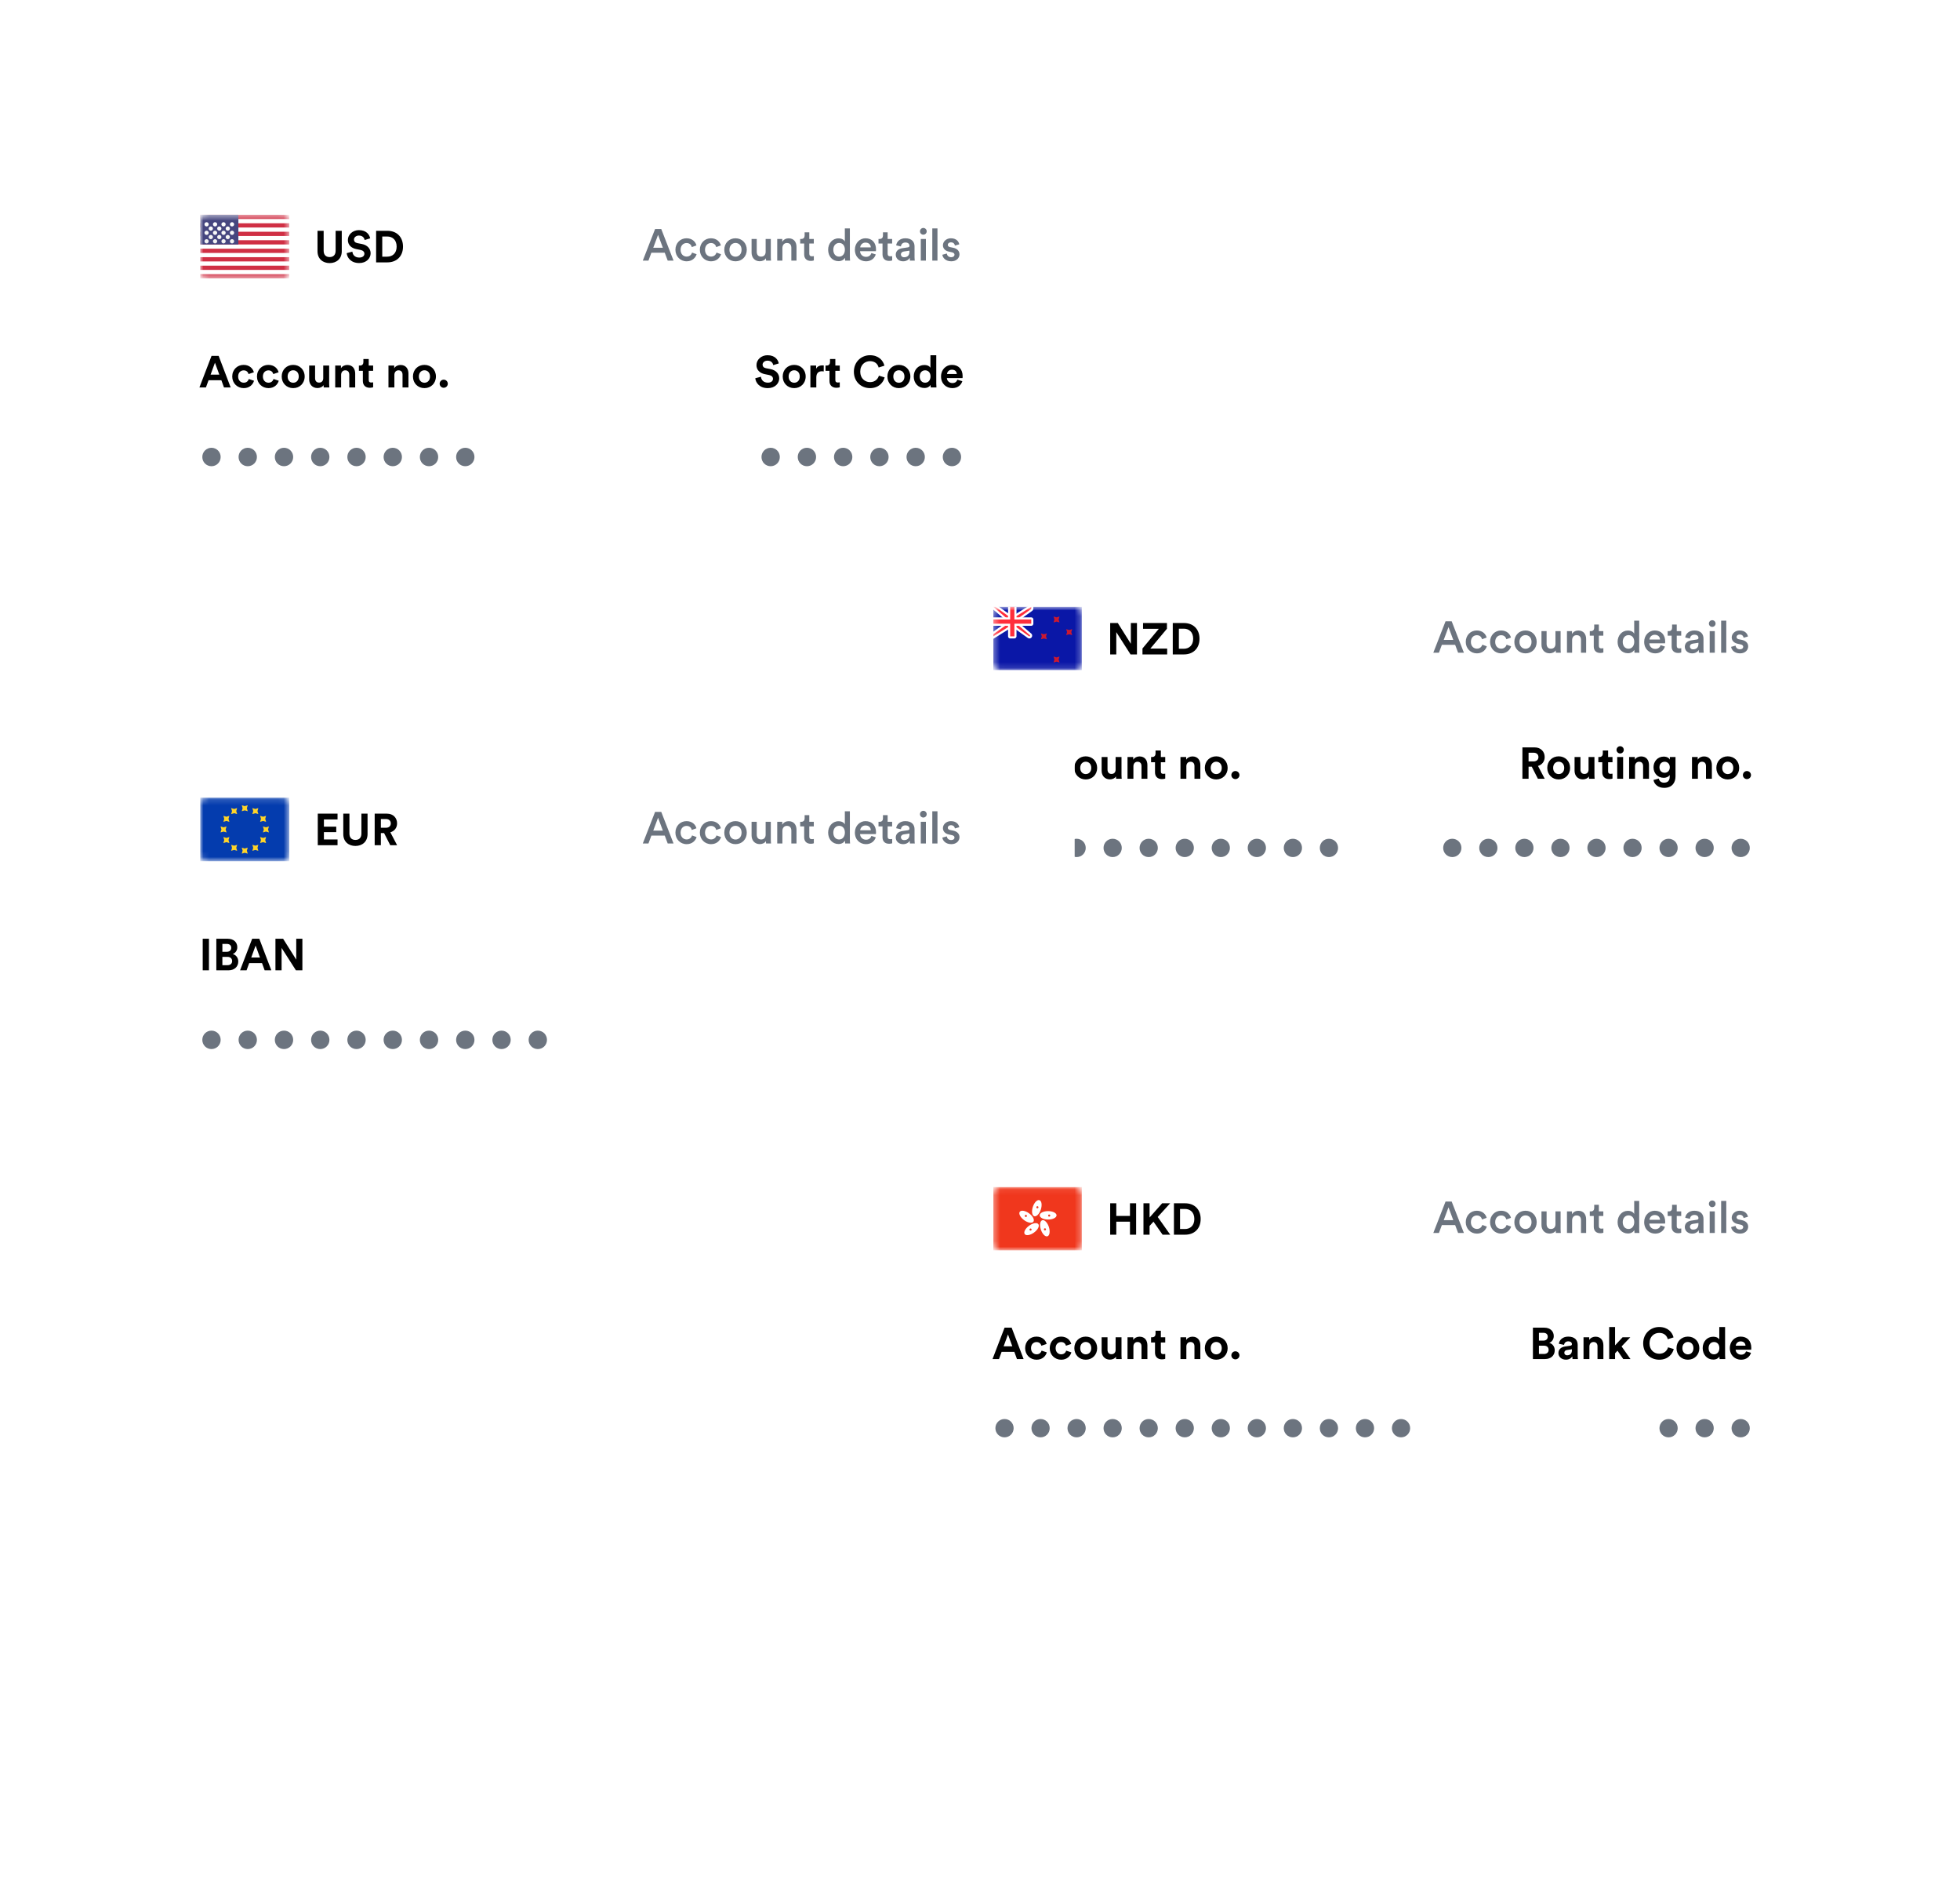 <svg width="342" height="329" viewBox="0 0 342 329" fill="none" xmlns="http://www.w3.org/2000/svg">
<g filter="url(#filter0_d_2773_53776)">
<rect x="154.019" y="191.639" width="171" height="77.226" rx="4" fill="white"/>
<rect x="173.325" y="207.084" width="15.445" height="11.032" rx="1.103" fill="white"/>
<rect x="173.325" y="207.084" width="15.445" height="11.032" rx="1.103" fill="white"/>
<mask id="mask0_2773_53776" style="mask-type:luminance" maskUnits="userSpaceOnUse" x="173" y="207" width="16" height="12">
<rect x="173.325" y="207.084" width="15.445" height="11.032" rx="1.103" fill="white"/>
</mask>
<g mask="url(#mask0_2773_53776)">
<path fill-rule="evenodd" clip-rule="evenodd" d="M173.325 218.116H188.77V207.084H173.325V218.116Z" fill="#F0371D"/>
<path fill-rule="evenodd" clip-rule="evenodd" d="M181.371 209.365C181.758 209.491 181.867 210.219 181.616 210.991C181.365 211.764 180.849 212.289 180.462 212.163C180.076 212.038 179.966 211.31 180.217 210.537C180.468 209.764 180.985 209.24 181.371 209.365ZM177.939 211.39C178.177 211.061 178.904 211.182 179.561 211.659C180.218 212.137 180.558 212.79 180.319 213.119C180.08 213.448 179.354 213.327 178.696 212.85C178.039 212.372 177.7 211.719 177.939 211.39ZM182.887 212.743C183.7 212.743 184.358 212.414 184.358 212.007C184.358 211.601 183.7 211.272 182.887 211.272C182.075 211.272 181.416 211.601 181.416 212.007C181.416 212.414 182.075 212.743 182.887 212.743ZM183.071 212.235C183.173 212.235 183.255 212.153 183.255 212.051C183.255 211.949 183.173 211.867 183.071 211.867C182.97 211.867 182.887 211.949 182.887 212.051C182.887 212.153 182.97 212.235 183.071 212.235ZM182.771 215.663C182.385 215.788 181.868 215.264 181.617 214.491C181.366 213.718 181.476 212.99 181.862 212.865C182.248 212.739 182.765 213.264 183.016 214.037C183.267 214.809 183.157 215.537 182.771 215.663ZM182.157 214.509C182.189 214.605 182.292 214.658 182.389 214.627C182.486 214.595 182.538 214.492 182.507 214.395C182.476 214.299 182.372 214.246 182.275 214.277C182.179 214.308 182.126 214.412 182.157 214.509ZM178.804 215.282C178.565 214.953 178.905 214.3 179.562 213.822C180.219 213.345 180.946 213.224 181.184 213.553C181.423 213.881 181.084 214.535 180.427 215.012C179.769 215.49 179.043 215.61 178.804 215.282ZM179.711 214.341C179.629 214.4 179.611 214.515 179.67 214.598C179.73 214.68 179.845 214.698 179.927 214.638C180.009 214.579 180.028 214.464 179.968 214.381C179.908 214.299 179.793 214.281 179.711 214.341ZM179.113 211.962C179.031 211.902 178.916 211.921 178.857 212.003C178.797 212.085 178.815 212.2 178.897 212.26C178.979 212.319 179.094 212.301 179.154 212.219C179.214 212.137 179.196 212.022 179.113 211.962ZM181.19 210.659C181.222 210.563 181.169 210.459 181.072 210.428C180.976 210.396 180.872 210.449 180.841 210.546C180.809 210.642 180.862 210.746 180.959 210.777C181.055 210.809 181.159 210.756 181.19 210.659Z" fill="white"/>
</g>
<path d="M198.242 215.385H197.168V213.114H194.782V215.385H193.716V209.909H194.782V212.11H197.168V209.909H198.242V215.385ZM202.859 215.385L201.268 213.114L200.589 213.863V215.385H199.523V209.909H200.589V212.388L202.782 209.909H204.18L202.01 212.296L204.195 215.385H202.859ZM205.906 214.396H206.755C207.651 214.396 208.4 213.84 208.4 212.651C208.4 211.462 207.659 210.898 206.763 210.898H205.906V214.396ZM206.794 215.385H204.84V209.909H206.802C208.362 209.909 209.504 210.921 209.504 212.651C209.504 214.381 208.354 215.385 206.794 215.385Z" fill="black"/>
<path d="M177.449 237.08L176.993 235.829H174.769L174.313 237.08H173.186L175.286 231.605H176.522L178.607 237.08H177.449ZM175.881 232.786L175.124 234.856H176.638L175.881 232.786ZM180.87 234.115C180.345 234.115 179.904 234.493 179.904 235.18C179.904 235.868 180.352 236.254 180.877 236.254C181.403 236.254 181.665 235.906 181.75 235.613L182.654 235.914C182.484 236.547 181.889 237.196 180.877 237.196C179.758 237.196 178.877 236.346 178.877 235.18C178.877 234.006 179.742 233.165 180.847 233.165C181.881 233.165 182.468 233.806 182.63 234.447L181.712 234.756C181.619 234.439 181.379 234.115 180.87 234.115ZM185.161 234.115C184.636 234.115 184.196 234.493 184.196 235.18C184.196 235.868 184.643 236.254 185.169 236.254C185.694 236.254 185.956 235.906 186.041 235.613L186.945 235.914C186.775 236.547 186.18 237.196 185.169 237.196C184.049 237.196 183.168 236.346 183.168 235.18C183.168 234.006 184.033 233.165 185.138 233.165C186.173 233.165 186.759 233.806 186.922 234.447L186.003 234.756C185.91 234.439 185.671 234.115 185.161 234.115ZM189.452 236.261C189.954 236.261 190.417 235.899 190.417 235.18C190.417 234.462 189.954 234.099 189.452 234.099C188.95 234.099 188.487 234.462 188.487 235.18C188.487 235.891 188.95 236.261 189.452 236.261ZM189.452 233.165C190.587 233.165 191.444 234.006 191.444 235.18C191.444 236.346 190.587 237.196 189.452 237.196C188.317 237.196 187.46 236.346 187.46 235.18C187.46 234.006 188.317 233.165 189.452 233.165ZM194.748 237.08C194.733 237.003 194.717 236.825 194.717 236.671C194.509 237.026 194.069 237.18 193.667 237.18C192.748 237.18 192.223 236.509 192.223 235.682V233.281H193.25V235.474C193.25 235.899 193.466 236.238 193.945 236.238C194.401 236.238 194.663 235.929 194.663 235.489V233.281H195.69V236.393C195.69 236.686 195.714 236.949 195.729 237.08H194.748ZM197.768 234.895V237.08H196.741V233.281H197.737V233.752C197.969 233.358 198.425 233.18 198.834 233.18C199.776 233.18 200.209 233.852 200.209 234.686V237.08H199.182V234.864C199.182 234.439 198.973 234.107 198.479 234.107C198.031 234.107 197.768 234.454 197.768 234.895ZM202.557 232.145V233.281H203.321V234.192H202.557V235.783C202.557 236.115 202.711 236.223 203.005 236.223C203.128 236.223 203.267 236.207 203.321 236.192V237.041C203.229 237.08 203.043 237.134 202.742 237.134C202.001 237.134 201.538 236.694 201.538 235.96V234.192H200.85V233.281H201.043C201.445 233.281 201.63 233.018 201.63 232.678V232.145H202.557ZM207.007 234.895V237.08H205.98V233.281H206.976V233.752C207.208 233.358 207.663 233.18 208.072 233.18C209.015 233.18 209.447 233.852 209.447 234.686V237.08H208.42V234.864C208.42 234.439 208.211 234.107 207.717 234.107C207.269 234.107 207.007 234.454 207.007 234.895ZM212.22 236.261C212.722 236.261 213.185 235.899 213.185 235.18C213.185 234.462 212.722 234.099 212.22 234.099C211.718 234.099 211.255 234.462 211.255 235.18C211.255 235.891 211.718 236.261 212.22 236.261ZM212.22 233.165C213.355 233.165 214.213 234.006 214.213 235.18C214.213 236.346 213.355 237.196 212.22 237.196C211.085 237.196 210.228 236.346 210.228 235.18C210.228 234.006 211.085 233.165 212.22 233.165ZM214.86 236.431C214.86 236.045 215.176 235.729 215.562 235.729C215.956 235.729 216.273 236.045 216.273 236.431C216.273 236.818 215.956 237.134 215.562 237.134C215.176 237.134 214.86 236.818 214.86 236.431Z" fill="black"/>
<path d="M173.688 249.139C173.688 248.243 174.398 247.54 175.279 247.54C176.159 247.54 176.869 248.243 176.869 249.139C176.869 250.035 176.159 250.738 175.279 250.738C174.398 250.738 173.688 250.035 173.688 249.139ZM179.977 249.139C179.977 248.243 180.688 247.54 181.568 247.54C182.449 247.54 183.159 248.243 183.159 249.139C183.159 250.035 182.449 250.738 181.568 250.738C180.688 250.738 179.977 250.035 179.977 249.139ZM186.267 249.139C186.267 248.243 186.978 247.54 187.858 247.54C188.738 247.54 189.449 248.243 189.449 249.139C189.449 250.035 188.738 250.738 187.858 250.738C186.978 250.738 186.267 250.035 186.267 249.139ZM192.557 249.139C192.557 248.243 193.267 247.54 194.148 247.54C195.028 247.54 195.738 248.243 195.738 249.139C195.738 250.035 195.028 250.738 194.148 250.738C193.267 250.738 192.557 250.035 192.557 249.139ZM198.846 249.139C198.846 248.243 199.557 247.54 200.437 247.54C201.318 247.54 202.028 248.243 202.028 249.139C202.028 250.035 201.318 250.738 200.437 250.738C199.557 250.738 198.846 250.035 198.846 249.139ZM205.136 249.139C205.136 248.243 205.847 247.54 206.727 247.54C207.607 247.54 208.318 248.243 208.318 249.139C208.318 250.035 207.607 250.738 206.727 250.738C205.847 250.738 205.136 250.035 205.136 249.139ZM211.426 249.139C211.426 248.243 212.136 247.54 213.017 247.54C213.897 247.54 214.607 248.243 214.607 249.139C214.607 250.035 213.897 250.738 213.017 250.738C212.136 250.738 211.426 250.035 211.426 249.139ZM217.715 249.139C217.715 248.243 218.426 247.54 219.306 247.54C220.187 247.54 220.897 248.243 220.897 249.139C220.897 250.035 220.187 250.738 219.306 250.738C218.426 250.738 217.715 250.035 217.715 249.139ZM224.005 249.139C224.005 248.243 224.716 247.54 225.596 247.54C226.476 247.54 227.187 248.243 227.187 249.139C227.187 250.035 226.476 250.738 225.596 250.738C224.716 250.738 224.005 250.035 224.005 249.139ZM230.295 249.139C230.295 248.243 231.005 247.54 231.886 247.54C232.766 247.54 233.477 248.243 233.477 249.139C233.477 250.035 232.766 250.738 231.886 250.738C231.005 250.738 230.295 250.035 230.295 249.139ZM236.584 249.139C236.584 248.243 237.295 247.54 238.175 247.54C239.056 247.54 239.766 248.243 239.766 249.139C239.766 250.035 239.056 250.738 238.175 250.738C237.295 250.738 236.584 250.035 236.584 249.139ZM242.874 249.139C242.874 248.243 243.585 247.54 244.465 247.54C245.345 247.54 246.056 248.243 246.056 249.139C246.056 250.035 245.345 250.738 244.465 250.738C243.585 250.738 242.874 250.035 242.874 249.139Z" fill="#6C747F"/>
<path d="M267.479 231.605H269.448C270.514 231.605 271.116 232.23 271.116 233.08C271.116 233.644 270.777 234.099 270.321 234.254C270.854 234.385 271.286 234.871 271.286 235.551C271.286 236.439 270.622 237.08 269.595 237.08H267.479V231.605ZM268.529 233.867H269.286C269.773 233.867 270.066 233.597 270.066 233.18C270.066 232.763 269.796 232.501 269.279 232.501H268.529V233.867ZM268.529 236.192H269.394C269.912 236.192 270.221 235.922 270.221 235.482C270.221 235.049 269.943 234.748 269.41 234.748H268.529V236.192ZM271.928 236.045C271.928 235.366 272.43 234.987 273.063 234.895L273.998 234.756C274.214 234.725 274.284 234.617 274.284 234.485C274.284 234.215 274.075 233.991 273.643 233.991C273.195 233.991 272.948 234.277 272.917 234.609L272.006 234.416C272.067 233.821 272.616 233.165 273.635 233.165C274.84 233.165 275.288 233.844 275.288 234.609V236.478C275.288 236.679 275.311 236.949 275.334 237.08H274.392C274.369 236.98 274.353 236.771 274.353 236.624C274.16 236.926 273.797 237.188 273.233 237.188C272.423 237.188 271.928 236.64 271.928 236.045ZM273.45 236.424C273.882 236.424 274.284 236.215 274.284 235.543V235.373L273.426 235.505C273.164 235.543 272.955 235.69 272.955 235.983C272.955 236.207 273.118 236.424 273.45 236.424ZM277.335 234.895V237.08H276.308V233.281H277.304V233.752C277.536 233.358 277.991 233.18 278.4 233.18C279.343 233.18 279.775 233.852 279.775 234.686V237.08H278.748V234.864C278.748 234.439 278.539 234.107 278.045 234.107C277.597 234.107 277.335 234.454 277.335 234.895ZM284.471 233.281L282.95 234.879L284.502 237.08H283.243L282.239 235.628L281.814 236.076V237.08H280.787V231.489H281.814V234.694L283.127 233.281H284.471ZM289.521 237.196C287.992 237.196 286.718 236.092 286.718 234.346C286.718 232.601 288.038 231.489 289.506 231.489C291.019 231.489 291.799 232.416 292.015 233.304L291.011 233.62C290.88 233.095 290.455 232.516 289.506 232.516C288.687 232.516 287.822 233.103 287.822 234.346C287.822 235.512 288.641 236.153 289.521 236.153C290.455 236.153 290.911 235.543 291.058 235.034L292.054 235.335C291.845 236.177 291.058 237.196 289.521 237.196ZM294.524 236.261C295.026 236.261 295.489 235.899 295.489 235.18C295.489 234.462 295.026 234.099 294.524 234.099C294.022 234.099 293.559 234.462 293.559 235.18C293.559 235.891 294.022 236.261 294.524 236.261ZM294.524 233.165C295.659 233.165 296.517 234.006 296.517 235.18C296.517 236.346 295.659 237.196 294.524 237.196C293.389 237.196 292.532 236.346 292.532 235.18C292.532 234.006 293.389 233.165 294.524 233.165ZM301.01 231.489V236.393C301.01 236.648 301.025 236.926 301.04 237.08H300.06C300.044 237.003 300.021 236.818 300.021 236.64C299.851 236.941 299.465 237.173 298.955 237.173C297.874 237.173 297.102 236.323 297.102 235.173C297.102 234.061 297.851 233.188 298.924 233.188C299.581 233.188 299.89 233.458 299.998 233.659V231.489H301.01ZM298.137 235.173C298.137 235.852 298.538 236.254 299.079 236.254C299.604 236.254 300.013 235.852 300.013 235.165C300.013 234.485 299.604 234.107 299.079 234.107C298.554 234.107 298.137 234.493 298.137 235.173ZM302.873 234.748H304.572C304.557 234.369 304.309 233.999 303.723 233.999C303.19 233.999 302.896 234.4 302.873 234.748ZM304.672 235.736L305.53 235.991C305.337 236.648 304.734 237.196 303.8 237.196C302.757 237.196 301.838 236.447 301.838 235.165C301.838 233.952 302.734 233.165 303.707 233.165C304.881 233.165 305.584 233.914 305.584 235.134C305.584 235.281 305.568 235.435 305.568 235.451H302.85C302.873 235.953 303.298 236.316 303.807 236.316C304.286 236.316 304.549 236.076 304.672 235.736Z" fill="black"/>
<path d="M289.559 249.139C289.559 248.243 290.27 247.54 291.15 247.54C292.031 247.54 292.741 248.243 292.741 249.139C292.741 250.035 292.031 250.738 291.15 250.738C290.27 250.738 289.559 250.035 289.559 249.139ZM295.849 249.139C295.849 248.243 296.559 247.54 297.44 247.54C298.32 247.54 299.031 248.243 299.031 249.139C299.031 250.035 298.32 250.738 297.44 250.738C296.559 250.738 295.849 250.035 295.849 249.139ZM302.139 249.139C302.139 248.243 302.849 247.54 303.73 247.54C304.61 247.54 305.32 248.243 305.32 249.139C305.32 250.035 304.61 250.738 303.73 250.738C302.849 250.738 302.139 250.035 302.139 249.139Z" fill="#6C747F"/>
<path d="M254.424 215.084L253.907 213.709H251.59L251.08 215.084H250.099L252.231 209.609H253.304L255.436 215.084H254.424ZM252.748 210.613L251.914 212.852H253.582L252.748 210.613ZM257.691 212.034C257.143 212.034 256.656 212.443 256.656 213.2C256.656 213.956 257.143 214.381 257.707 214.381C258.294 214.381 258.564 213.972 258.649 213.686L259.437 213.972C259.259 214.559 258.695 215.2 257.707 215.2C256.602 215.2 255.761 214.343 255.761 213.2C255.761 212.041 256.602 211.207 257.684 211.207C258.695 211.207 259.251 211.84 259.406 212.443L258.603 212.736C258.518 212.404 258.263 212.034 257.691 212.034ZM261.93 212.034C261.381 212.034 260.895 212.443 260.895 213.2C260.895 213.956 261.381 214.381 261.945 214.381C262.532 214.381 262.802 213.972 262.887 213.686L263.675 213.972C263.497 214.559 262.934 215.2 261.945 215.2C260.841 215.2 259.999 214.343 259.999 213.2C259.999 212.041 260.841 211.207 261.922 211.207C262.934 211.207 263.49 211.84 263.644 212.443L262.841 212.736C262.756 212.404 262.501 212.034 261.93 212.034ZM266.184 214.397C266.74 214.397 267.234 213.987 267.234 213.2C267.234 212.42 266.74 212.018 266.184 212.018C265.635 212.018 265.133 212.42 265.133 213.2C265.133 213.98 265.635 214.397 266.184 214.397ZM266.184 211.207C267.311 211.207 268.137 212.049 268.137 213.2C268.137 214.358 267.311 215.2 266.184 215.2C265.064 215.2 264.237 214.358 264.237 213.2C264.237 212.049 265.064 211.207 266.184 211.207ZM271.457 214.667C271.272 215.007 270.832 215.192 270.392 215.192C269.496 215.192 268.971 214.528 268.971 213.694V211.323H269.867V213.532C269.867 213.995 270.083 214.389 270.623 214.389C271.141 214.389 271.411 214.041 271.411 213.547V211.323H272.307V214.397C272.307 214.706 272.33 214.945 272.345 215.084H271.488C271.473 214.999 271.457 214.821 271.457 214.667ZM274.317 212.914V215.084H273.421V211.323H274.294V211.825C274.541 211.393 274.989 211.215 275.406 211.215C276.325 211.215 276.765 211.879 276.765 212.705V215.084H275.869V212.86C275.869 212.397 275.661 212.026 275.097 212.026C274.587 212.026 274.317 212.42 274.317 212.914ZM278.984 210.172V211.323H279.764V212.119H278.984V213.864C278.984 214.196 279.131 214.335 279.463 214.335C279.587 214.335 279.733 214.312 279.772 214.304V215.045C279.718 215.069 279.548 215.13 279.224 215.13C278.529 215.13 278.096 214.713 278.096 214.011V212.119H277.401V211.323H277.594C277.996 211.323 278.173 211.068 278.173 210.736V210.172H278.984ZM283.15 213.192C283.15 213.91 283.552 214.389 284.162 214.389C284.749 214.389 285.158 213.902 285.158 213.184C285.158 212.466 284.756 212.018 284.169 212.018C283.583 212.018 283.15 212.474 283.15 213.192ZM286.023 209.493V214.397C286.023 214.736 286.054 215.022 286.061 215.084H285.204C285.189 214.999 285.166 214.752 285.166 214.597C284.988 214.914 284.594 215.177 284.061 215.177C282.98 215.177 282.254 214.327 282.254 213.192C282.254 212.111 282.988 211.223 284.046 211.223C284.702 211.223 285.034 211.524 285.15 211.763V209.493H286.023ZM287.811 212.79H289.657C289.642 212.35 289.348 211.956 288.73 211.956C288.167 211.956 287.842 212.389 287.811 212.79ZM289.757 213.771L290.514 214.011C290.313 214.667 289.719 215.2 288.815 215.2C287.796 215.2 286.892 214.458 286.892 213.184C286.892 211.995 287.773 211.207 288.723 211.207C289.881 211.207 290.561 211.972 290.561 213.161C290.561 213.308 290.545 213.431 290.537 213.447H287.788C287.811 214.018 288.259 214.428 288.815 214.428C289.356 214.428 289.634 214.142 289.757 213.771ZM292.574 210.172V211.323H293.354V212.119H292.574V213.864C292.574 214.196 292.721 214.335 293.053 214.335C293.177 214.335 293.323 214.312 293.362 214.304V215.045C293.308 215.069 293.138 215.13 292.814 215.13C292.119 215.13 291.686 214.713 291.686 214.011V212.119H290.991V211.323H291.184C291.586 211.323 291.763 211.068 291.763 210.736V210.172H292.574ZM293.982 214.065C293.982 213.393 294.476 213.022 295.117 212.929L296.082 212.783C296.298 212.752 296.36 212.644 296.36 212.512C296.36 212.196 296.144 211.941 295.65 211.941C295.179 211.941 294.916 212.242 294.877 212.62L294.059 212.435C294.128 211.786 294.715 211.207 295.642 211.207C296.8 211.207 297.241 211.864 297.241 212.613V214.482C297.241 214.821 297.279 215.045 297.287 215.084H296.453C296.445 215.061 296.414 214.906 296.414 214.605C296.237 214.891 295.866 215.2 295.256 215.2C294.468 215.2 293.982 214.659 293.982 214.065ZM295.426 214.497C295.928 214.497 296.36 214.258 296.36 213.524V213.354L295.379 213.501C295.101 213.547 294.877 213.702 294.877 214.011C294.877 214.265 295.07 214.497 295.426 214.497ZM299.212 215.084H298.323V211.323H299.212V215.084ZM298.184 210.003C298.184 209.678 298.447 209.416 298.764 209.416C299.088 209.416 299.351 209.678 299.351 210.003C299.351 210.327 299.088 210.582 298.764 210.582C298.447 210.582 298.184 210.327 298.184 210.003ZM301.218 215.084H300.322V209.493H301.218V215.084ZM302.065 214.065L302.845 213.848C302.876 214.188 303.131 214.489 303.61 214.489C303.981 214.489 304.174 214.289 304.174 214.057C304.174 213.856 304.035 213.702 303.734 213.64L303.178 213.516C302.513 213.37 302.166 212.937 302.166 212.42C302.166 211.763 302.768 211.207 303.548 211.207C304.598 211.207 304.938 211.887 305 212.258L304.243 212.474C304.212 212.258 304.05 211.91 303.548 211.91C303.232 211.91 303.008 212.111 303.008 212.342C303.008 212.543 303.154 212.69 303.386 212.736L303.957 212.852C304.668 213.007 305.039 213.439 305.039 213.995C305.039 214.567 304.575 215.2 303.618 215.2C302.529 215.2 302.112 214.489 302.065 214.065Z" fill="#6C747F"/>
</g>
<g filter="url(#filter1_d_2773_53776)">
<rect x="154.019" y="90.413" width="171" height="77.226" rx="4" fill="white"/>
<rect x="173.324" y="105.859" width="15.445" height="11.032" rx="1.103" fill="white"/>
<rect x="173.324" y="105.859" width="15.445" height="11.032" rx="1.103" fill="white"/>
<mask id="mask1_2773_53776" style="mask-type:luminance" maskUnits="userSpaceOnUse" x="173" y="105" width="16" height="12">
<rect x="173.324" y="105.859" width="15.445" height="11.032" rx="1.103" fill="white"/>
</mask>
<g mask="url(#mask1_2773_53776)">
<rect x="173.324" y="105.859" width="15.445" height="11.032" fill="#0A17A7"/>
<path d="M173.324 105.676H172.827L173.205 105.999L175.715 108.15V108.707L173.217 110.49L173.14 110.545V110.64V111.008V111.34L173.422 111.164L176.319 109.353H176.943L179.437 111.135C179.489 111.172 179.551 111.192 179.615 111.192C179.898 111.192 180.029 110.839 179.814 110.654L177.553 108.717V108.16L179.973 106.432C180.07 106.363 180.127 106.251 180.127 106.132V105.859V105.528L179.846 105.703L176.949 107.514H176.325L173.799 105.71L173.751 105.676H173.692H173.324Z" fill="#FF2E3B" stroke="white" stroke-width="0.368"/>
<path fill-rule="evenodd" clip-rule="evenodd" d="M173.324 107.698V109.169H175.898V111.008C175.898 111.211 176.063 111.376 176.266 111.376H177.002C177.205 111.376 177.369 111.211 177.369 111.008V109.169H179.944C180.147 109.169 180.311 109.004 180.311 108.801V108.066C180.311 107.863 180.147 107.698 179.944 107.698H177.369V105.859H175.898V107.698H173.324Z" fill="white"/>
<path fill-rule="evenodd" clip-rule="evenodd" d="M173.324 108.066H176.266V107.698V105.859H177.002V107.698V108.066H179.944V108.801H177.002V109.169V111.008H176.266V109.169V108.801H173.324V108.066Z" fill="#FF2E3B"/>
<path fill-rule="evenodd" clip-rule="evenodd" d="M184.357 115.421L183.837 115.573L183.989 115.053L183.837 114.533L184.357 114.685L184.877 114.533L184.724 115.053L184.877 115.573L184.357 115.421Z" fill="#CA1931"/>
<path fill-rule="evenodd" clip-rule="evenodd" d="M184.357 108.433L183.837 108.586L183.989 108.066L183.837 107.545L184.357 107.698L184.877 107.545L184.724 108.066L184.877 108.586L184.357 108.433Z" fill="#CA1931"/>
<path fill-rule="evenodd" clip-rule="evenodd" d="M186.563 110.64L186.043 110.793L186.195 110.273L186.043 109.753L186.563 109.905L187.083 109.753L186.93 110.273L187.083 110.793L186.563 110.64Z" fill="#CA1931"/>
<path fill-rule="evenodd" clip-rule="evenodd" d="M182.151 111.376L181.63 111.528L181.783 111.008L181.63 110.488L182.151 110.64L182.671 110.488L182.518 111.008L182.671 111.528L182.151 111.376Z" fill="#CA1931"/>
</g>
<path d="M198.388 114.16H197.269L194.782 110.276V114.16H193.716V108.685H195.044L197.323 112.307V108.685H198.388V114.16ZM203.659 114.16H199.35V113.125L202.199 109.697H199.45V108.685H203.62V109.681L200.724 113.141H203.659V114.16ZM205.702 113.172H206.552C207.447 113.172 208.196 112.616 208.196 111.426C208.196 110.237 207.455 109.673 206.559 109.673H205.702V113.172ZM206.59 114.16H204.636V108.685H206.598C208.158 108.685 209.301 109.697 209.301 111.426C209.301 113.156 208.15 114.16 206.59 114.16Z" fill="black"/>
<path d="M177.449 135.855L176.993 134.604H174.769L174.313 135.855H173.186L175.286 130.38H176.522L178.607 135.855H177.449ZM175.881 131.562L175.124 133.631H176.638L175.881 131.562ZM180.87 132.89C180.345 132.89 179.904 133.268 179.904 133.956C179.904 134.643 180.352 135.029 180.877 135.029C181.403 135.029 181.665 134.682 181.75 134.388L182.654 134.689C182.484 135.323 181.889 135.971 180.877 135.971C179.758 135.971 178.877 135.122 178.877 133.956C178.877 132.782 179.742 131.94 180.847 131.94C181.881 131.94 182.468 132.581 182.63 133.222L181.712 133.531C181.619 133.214 181.379 132.89 180.87 132.89ZM185.161 132.89C184.636 132.89 184.196 133.268 184.196 133.956C184.196 134.643 184.643 135.029 185.169 135.029C185.694 135.029 185.956 134.682 186.041 134.388L186.945 134.689C186.775 135.323 186.18 135.971 185.169 135.971C184.049 135.971 183.168 135.122 183.168 133.956C183.168 132.782 184.033 131.94 185.138 131.94C186.173 131.94 186.759 132.581 186.922 133.222L186.003 133.531C185.91 133.214 185.671 132.89 185.161 132.89ZM189.452 135.037C189.954 135.037 190.417 134.674 190.417 133.956C190.417 133.238 189.954 132.875 189.452 132.875C188.95 132.875 188.487 133.238 188.487 133.956C188.487 134.666 188.95 135.037 189.452 135.037ZM189.452 131.94C190.587 131.94 191.444 132.782 191.444 133.956C191.444 135.122 190.587 135.971 189.452 135.971C188.317 135.971 187.46 135.122 187.46 133.956C187.46 132.782 188.317 131.94 189.452 131.94ZM194.748 135.855C194.733 135.778 194.717 135.601 194.717 135.446C194.509 135.801 194.069 135.956 193.667 135.956C192.748 135.956 192.223 135.284 192.223 134.458V132.056H193.25V134.249C193.25 134.674 193.466 135.014 193.945 135.014C194.401 135.014 194.663 134.705 194.663 134.265V132.056H195.69V135.168C195.69 135.462 195.714 135.724 195.729 135.855H194.748ZM197.768 133.67V135.855H196.741V132.056H197.737V132.527C197.969 132.133 198.425 131.956 198.834 131.956C199.776 131.956 200.209 132.627 200.209 133.461V135.855H199.182V133.639C199.182 133.214 198.973 132.882 198.479 132.882C198.031 132.882 197.768 133.23 197.768 133.67ZM202.557 130.921V132.056H203.321V132.967H202.557V134.558C202.557 134.89 202.711 134.998 203.005 134.998C203.128 134.998 203.267 134.983 203.321 134.967V135.817C203.229 135.855 203.043 135.91 202.742 135.91C202.001 135.91 201.538 135.469 201.538 134.736V132.967H200.85V132.056H201.043C201.445 132.056 201.63 131.793 201.63 131.454V130.921H202.557ZM207.007 133.67V135.855H205.98V132.056H206.976V132.527C207.208 132.133 207.663 131.956 208.072 131.956C209.015 131.956 209.447 132.627 209.447 133.461V135.855H208.42V133.639C208.42 133.214 208.211 132.882 207.717 132.882C207.269 132.882 207.007 133.23 207.007 133.67ZM212.22 135.037C212.722 135.037 213.185 134.674 213.185 133.956C213.185 133.238 212.722 132.875 212.22 132.875C211.718 132.875 211.255 133.238 211.255 133.956C211.255 134.666 211.718 135.037 212.22 135.037ZM212.22 131.94C213.355 131.94 214.213 132.782 214.213 133.956C214.213 135.122 213.355 135.971 212.22 135.971C211.085 135.971 210.228 135.122 210.228 133.956C210.228 132.782 211.085 131.94 212.22 131.94ZM214.86 135.207C214.86 134.821 215.176 134.504 215.562 134.504C215.956 134.504 216.273 134.821 216.273 135.207C216.273 135.593 215.956 135.91 215.562 135.91C215.176 135.91 214.86 135.593 214.86 135.207Z" fill="black"/>
<path d="M173.688 147.914C173.688 147.019 174.398 146.316 175.279 146.316C176.159 146.316 176.869 147.019 176.869 147.914C176.869 148.81 176.159 149.513 175.279 149.513C174.398 149.513 173.688 148.81 173.688 147.914ZM179.977 147.914C179.977 147.019 180.688 146.316 181.568 146.316C182.449 146.316 183.159 147.019 183.159 147.914C183.159 148.81 182.449 149.513 181.568 149.513C180.688 149.513 179.977 148.81 179.977 147.914ZM186.267 147.914C186.267 147.019 186.978 146.316 187.858 146.316C188.738 146.316 189.449 147.019 189.449 147.914C189.449 148.81 188.738 149.513 187.858 149.513C186.978 149.513 186.267 148.81 186.267 147.914ZM192.557 147.914C192.557 147.019 193.267 146.316 194.148 146.316C195.028 146.316 195.738 147.019 195.738 147.914C195.738 148.81 195.028 149.513 194.148 149.513C193.267 149.513 192.557 148.81 192.557 147.914ZM198.846 147.914C198.846 147.019 199.557 146.316 200.437 146.316C201.318 146.316 202.028 147.019 202.028 147.914C202.028 148.81 201.318 149.513 200.437 149.513C199.557 149.513 198.846 148.81 198.846 147.914ZM205.136 147.914C205.136 147.019 205.847 146.316 206.727 146.316C207.607 146.316 208.318 147.019 208.318 147.914C208.318 148.81 207.607 149.513 206.727 149.513C205.847 149.513 205.136 148.81 205.136 147.914ZM211.426 147.914C211.426 147.019 212.136 146.316 213.017 146.316C213.897 146.316 214.607 147.019 214.607 147.914C214.607 148.81 213.897 149.513 213.017 149.513C212.136 149.513 211.426 148.81 211.426 147.914ZM217.715 147.914C217.715 147.019 218.426 146.316 219.306 146.316C220.187 146.316 220.897 147.019 220.897 147.914C220.897 148.81 220.187 149.513 219.306 149.513C218.426 149.513 217.715 148.81 217.715 147.914ZM224.005 147.914C224.005 147.019 224.716 146.316 225.596 146.316C226.476 146.316 227.187 147.019 227.187 147.914C227.187 148.81 226.476 149.513 225.596 149.513C224.716 149.513 224.005 148.81 224.005 147.914ZM230.295 147.914C230.295 147.019 231.005 146.316 231.886 146.316C232.766 146.316 233.477 147.019 233.477 147.914C233.477 148.81 232.766 149.513 231.886 149.513C231.005 149.513 230.295 148.81 230.295 147.914Z" fill="#6C747F"/>
<path d="M268.349 135.855L267.276 133.747H266.72V135.855H265.647V130.38H267.786C268.851 130.38 269.531 131.114 269.531 132.064C269.531 132.828 269.083 133.407 268.365 133.616L269.539 135.855H268.349ZM266.72 132.828H267.585C268.126 132.828 268.442 132.519 268.442 132.071C268.442 131.608 268.126 131.307 267.585 131.307H266.72V132.828ZM271.975 135.037C272.477 135.037 272.94 134.674 272.94 133.956C272.94 133.238 272.477 132.875 271.975 132.875C271.473 132.875 271.009 133.238 271.009 133.956C271.009 134.666 271.473 135.037 271.975 135.037ZM271.975 131.94C273.11 131.94 273.967 132.782 273.967 133.956C273.967 135.122 273.11 135.971 271.975 135.971C270.84 135.971 269.982 135.122 269.982 133.956C269.982 132.782 270.84 131.94 271.975 131.94ZM277.271 135.855C277.255 135.778 277.24 135.601 277.24 135.446C277.032 135.801 276.591 135.956 276.19 135.956C275.271 135.956 274.746 135.284 274.746 134.458V132.056H275.773V134.249C275.773 134.674 275.989 135.014 276.468 135.014C276.923 135.014 277.186 134.705 277.186 134.265V132.056H278.213V135.168C278.213 135.462 278.236 135.724 278.252 135.855H277.271ZM280.6 130.921V132.056H281.364V132.967H280.6V134.558C280.6 134.89 280.754 134.998 281.048 134.998C281.171 134.998 281.31 134.983 281.364 134.967V135.817C281.272 135.855 281.086 135.91 280.785 135.91C280.044 135.91 279.581 135.469 279.581 134.736V132.967H278.893V132.056H279.086C279.488 132.056 279.673 131.793 279.673 131.454V130.921H280.6ZM283.217 135.855H282.19V132.056H283.217V135.855ZM282.067 130.813C282.067 130.457 282.352 130.172 282.7 130.172C283.055 130.172 283.333 130.457 283.333 130.813C283.333 131.152 283.055 131.438 282.7 131.438C282.352 131.438 282.067 131.152 282.067 130.813ZM285.291 133.67V135.855H284.264V132.056H285.26V132.527C285.492 132.133 285.948 131.956 286.357 131.956C287.299 131.956 287.731 132.627 287.731 133.461V135.855H286.704V133.639C286.704 133.214 286.496 132.882 286.002 132.882C285.554 132.882 285.291 133.23 285.291 133.67ZM288.52 136.064L289.446 135.817C289.516 136.234 289.848 136.535 290.335 136.535C290.983 136.535 291.346 136.211 291.346 135.477V135.199C291.192 135.446 290.837 135.686 290.288 135.686C289.277 135.686 288.52 134.906 288.52 133.84C288.52 132.836 289.246 131.986 290.288 131.986C290.891 131.986 291.238 132.249 291.369 132.504V132.056H292.358V135.446C292.358 136.489 291.794 137.439 290.365 137.439C289.323 137.439 288.628 136.79 288.52 136.064ZM290.466 134.805C290.991 134.805 291.362 134.427 291.362 133.84C291.362 133.253 290.96 132.882 290.466 132.882C289.956 132.882 289.555 133.253 289.555 133.84C289.555 134.435 289.933 134.805 290.466 134.805ZM296.264 133.67V135.855H295.237V132.056H296.233V132.527C296.465 132.133 296.921 131.956 297.33 131.956C298.272 131.956 298.704 132.627 298.704 133.461V135.855H297.677V133.639C297.677 133.214 297.469 132.882 296.975 132.882C296.527 132.882 296.264 133.23 296.264 133.67ZM301.477 135.037C301.979 135.037 302.443 134.674 302.443 133.956C302.443 133.238 301.979 132.875 301.477 132.875C300.976 132.875 300.512 133.238 300.512 133.956C300.512 134.666 300.976 135.037 301.477 135.037ZM301.477 131.94C302.613 131.94 303.47 132.782 303.47 133.956C303.47 135.122 302.613 135.971 301.477 135.971C300.342 135.971 299.485 135.122 299.485 133.956C299.485 132.782 300.342 131.94 301.477 131.94ZM304.117 135.207C304.117 134.821 304.434 134.504 304.82 134.504C305.214 134.504 305.53 134.821 305.53 135.207C305.53 135.593 305.214 135.91 304.82 135.91C304.434 135.91 304.117 135.593 304.117 135.207Z" fill="black"/>
<path d="M251.821 147.914C251.821 147.019 252.532 146.316 253.412 146.316C254.292 146.316 255.003 147.019 255.003 147.914C255.003 148.81 254.292 149.513 253.412 149.513C252.532 149.513 251.821 148.81 251.821 147.914ZM258.111 147.914C258.111 147.019 258.821 146.316 259.702 146.316C260.582 146.316 261.293 147.019 261.293 147.914C261.293 148.81 260.582 149.513 259.702 149.513C258.821 149.513 258.111 148.81 258.111 147.914ZM264.401 147.914C264.401 147.019 265.111 146.316 265.991 146.316C266.872 146.316 267.582 147.019 267.582 147.914C267.582 148.81 266.872 149.513 265.991 149.513C265.111 149.513 264.401 148.81 264.401 147.914ZM270.69 147.914C270.69 147.019 271.401 146.316 272.281 146.316C273.161 146.316 273.872 147.019 273.872 147.914C273.872 148.81 273.161 149.513 272.281 149.513C271.401 149.513 270.69 148.81 270.69 147.914ZM276.98 147.914C276.98 147.019 277.69 146.316 278.571 146.316C279.451 146.316 280.162 147.019 280.162 147.914C280.162 148.81 279.451 149.513 278.571 149.513C277.69 149.513 276.98 148.81 276.98 147.914ZM283.27 147.914C283.27 147.019 283.98 146.316 284.86 146.316C285.741 146.316 286.451 147.019 286.451 147.914C286.451 148.81 285.741 149.513 284.86 149.513C283.98 149.513 283.27 148.81 283.27 147.914ZM289.559 147.914C289.559 147.019 290.27 146.316 291.15 146.316C292.031 146.316 292.741 147.019 292.741 147.914C292.741 148.81 292.031 149.513 291.15 149.513C290.27 149.513 289.559 148.81 289.559 147.914ZM295.849 147.914C295.849 147.019 296.559 146.316 297.44 146.316C298.32 146.316 299.031 147.019 299.031 147.914C299.031 148.81 298.32 149.513 297.44 149.513C296.559 149.513 295.849 148.81 295.849 147.914ZM302.139 147.914C302.139 147.019 302.849 146.316 303.73 146.316C304.61 146.316 305.32 147.019 305.32 147.914C305.32 148.81 304.61 149.513 303.73 149.513C302.849 149.513 302.139 148.81 302.139 147.914Z" fill="#6C747F"/>
<path d="M254.424 113.859L253.907 112.485H251.59L251.08 113.859H250.099L252.231 108.384H253.304L255.436 113.859H254.424ZM252.748 109.388L251.914 111.628H253.582L252.748 109.388ZM257.691 110.809C257.143 110.809 256.656 111.218 256.656 111.975C256.656 112.732 257.143 113.157 257.707 113.157C258.294 113.157 258.564 112.747 258.649 112.462L259.437 112.747C259.259 113.334 258.695 113.975 257.707 113.975C256.602 113.975 255.761 113.118 255.761 111.975C255.761 110.817 256.602 109.983 257.684 109.983C258.695 109.983 259.251 110.616 259.406 111.218L258.603 111.512C258.518 111.18 258.263 110.809 257.691 110.809ZM261.93 110.809C261.381 110.809 260.895 111.218 260.895 111.975C260.895 112.732 261.381 113.157 261.945 113.157C262.532 113.157 262.802 112.747 262.887 112.462L263.675 112.747C263.497 113.334 262.934 113.975 261.945 113.975C260.841 113.975 259.999 113.118 259.999 111.975C259.999 110.817 260.841 109.983 261.922 109.983C262.934 109.983 263.49 110.616 263.644 111.218L262.841 111.512C262.756 111.18 262.501 110.809 261.93 110.809ZM266.184 113.172C266.74 113.172 267.234 112.763 267.234 111.975C267.234 111.195 266.74 110.794 266.184 110.794C265.635 110.794 265.133 111.195 265.133 111.975C265.133 112.755 265.635 113.172 266.184 113.172ZM266.184 109.983C267.311 109.983 268.137 110.824 268.137 111.975C268.137 113.133 267.311 113.975 266.184 113.975C265.064 113.975 264.237 113.133 264.237 111.975C264.237 110.824 265.064 109.983 266.184 109.983ZM271.457 113.442C271.272 113.782 270.832 113.967 270.392 113.967C269.496 113.967 268.971 113.303 268.971 112.469V110.098H269.867V112.307C269.867 112.77 270.083 113.164 270.623 113.164C271.141 113.164 271.411 112.817 271.411 112.323V110.098H272.307V113.172C272.307 113.481 272.33 113.72 272.345 113.859H271.488C271.473 113.774 271.457 113.597 271.457 113.442ZM274.317 111.689V113.859H273.421V110.098H274.294V110.6C274.541 110.168 274.989 109.99 275.406 109.99C276.325 109.99 276.765 110.655 276.765 111.481V113.859H275.869V111.635C275.869 111.172 275.661 110.801 275.097 110.801C274.587 110.801 274.317 111.195 274.317 111.689ZM278.984 108.948V110.098H279.764V110.894H278.984V112.639C278.984 112.971 279.131 113.11 279.463 113.11C279.587 113.11 279.733 113.087 279.772 113.079V113.821C279.718 113.844 279.548 113.906 279.224 113.906C278.529 113.906 278.096 113.489 278.096 112.786V110.894H277.401V110.098H277.594C277.996 110.098 278.173 109.844 278.173 109.512V108.948H278.984ZM283.15 111.967C283.15 112.686 283.552 113.164 284.162 113.164C284.749 113.164 285.158 112.678 285.158 111.96C285.158 111.241 284.756 110.794 284.169 110.794C283.583 110.794 283.15 111.249 283.15 111.967ZM286.023 108.268V113.172C286.023 113.512 286.054 113.798 286.061 113.859H285.204C285.189 113.774 285.166 113.527 285.166 113.373C284.988 113.689 284.594 113.952 284.061 113.952C282.98 113.952 282.254 113.103 282.254 111.967C282.254 110.886 282.988 109.998 284.046 109.998C284.702 109.998 285.034 110.299 285.15 110.539V108.268H286.023ZM287.811 111.566H289.657C289.642 111.126 289.348 110.732 288.73 110.732C288.167 110.732 287.842 111.164 287.811 111.566ZM289.757 112.547L290.514 112.786C290.313 113.442 289.719 113.975 288.815 113.975C287.796 113.975 286.892 113.234 286.892 111.96C286.892 110.77 287.773 109.983 288.723 109.983C289.881 109.983 290.561 110.747 290.561 111.936C290.561 112.083 290.545 112.207 290.537 112.222H287.788C287.811 112.794 288.259 113.203 288.815 113.203C289.356 113.203 289.634 112.917 289.757 112.547ZM292.574 108.948V110.098H293.354V110.894H292.574V112.639C292.574 112.971 292.721 113.11 293.053 113.11C293.177 113.11 293.323 113.087 293.362 113.079V113.821C293.308 113.844 293.138 113.906 292.814 113.906C292.119 113.906 291.686 113.489 291.686 112.786V110.894H290.991V110.098H291.184C291.586 110.098 291.763 109.844 291.763 109.512V108.948H292.574ZM293.982 112.84C293.982 112.168 294.476 111.797 295.117 111.705L296.082 111.558C296.298 111.527 296.36 111.419 296.36 111.288C296.36 110.971 296.144 110.716 295.65 110.716C295.179 110.716 294.916 111.017 294.877 111.396L294.059 111.211C294.128 110.562 294.715 109.983 295.642 109.983C296.8 109.983 297.241 110.639 297.241 111.388V113.257C297.241 113.597 297.279 113.821 297.287 113.859H296.453C296.445 113.836 296.414 113.682 296.414 113.381C296.237 113.666 295.866 113.975 295.256 113.975C294.468 113.975 293.982 113.435 293.982 112.84ZM295.426 113.272C295.928 113.272 296.36 113.033 296.36 112.299V112.13L295.379 112.276C295.101 112.323 294.877 112.477 294.877 112.786C294.877 113.041 295.07 113.272 295.426 113.272ZM299.212 113.859H298.323V110.098H299.212V113.859ZM298.184 108.778C298.184 108.454 298.447 108.191 298.764 108.191C299.088 108.191 299.351 108.454 299.351 108.778C299.351 109.102 299.088 109.357 298.764 109.357C298.447 109.357 298.184 109.102 298.184 108.778ZM301.218 113.859H300.322V108.268H301.218V113.859ZM302.065 112.84L302.845 112.624C302.876 112.964 303.131 113.265 303.61 113.265C303.981 113.265 304.174 113.064 304.174 112.832C304.174 112.631 304.035 112.477 303.734 112.415L303.178 112.292C302.513 112.145 302.166 111.712 302.166 111.195C302.166 110.539 302.768 109.983 303.548 109.983C304.598 109.983 304.938 110.662 305 111.033L304.243 111.249C304.212 111.033 304.05 110.685 303.548 110.685C303.232 110.685 303.008 110.886 303.008 111.118C303.008 111.319 303.154 111.465 303.386 111.512L303.957 111.628C304.668 111.782 305.039 112.214 305.039 112.77C305.039 113.342 304.575 113.975 303.618 113.975C302.529 113.975 302.112 113.265 302.065 112.84Z" fill="#6C747F"/>
</g>
<g filter="url(#filter2_d_2773_53776)">
<rect x="15.519" y="123.608" width="172" height="77.677" rx="4" fill="white"/>
<rect x="34.937" y="139.144" width="15.536" height="11.097" rx="1.11" fill="white"/>
<rect x="34.937" y="139.144" width="15.536" height="11.097" rx="1.11" fill="white"/>
<mask id="mask2_2773_53776" style="mask-type:luminance" maskUnits="userSpaceOnUse" x="34" y="139" width="17" height="12">
<rect x="34.937" y="139.144" width="15.536" height="11.097" rx="1.11" fill="white"/>
</mask>
<g mask="url(#mask2_2773_53776)">
<rect x="34.937" y="139.144" width="15.536" height="11.097" fill="#043CAE"/>
<path fill-rule="evenodd" clip-rule="evenodd" d="M42.181 141.516L42.705 141.363L43.228 141.516L43.075 140.993L43.228 140.47L42.705 140.623L42.181 140.47L42.335 140.993L42.181 141.516ZM42.181 148.914L42.705 148.76L43.228 148.914L43.075 148.391L43.228 147.867L42.705 148.021L42.181 147.867L42.335 148.391L42.181 148.914ZM46.403 145.062L45.88 145.215L46.033 144.692L45.88 144.169L46.403 144.322L46.926 144.169L46.773 144.692L46.926 145.215L46.403 145.062ZM38.482 145.215L39.005 145.062L39.529 145.215L39.375 144.692L39.529 144.169L39.005 144.322L38.482 144.169L38.636 144.692L38.482 145.215ZM45.908 143.212L45.385 143.365L45.538 142.842L45.385 142.319L45.908 142.472L46.431 142.319L46.278 142.842L46.431 143.365L45.908 143.212ZM38.978 147.064L39.501 146.911L40.024 147.064L39.871 146.541L40.024 146.018L39.501 146.171L38.978 146.018L39.131 146.541L38.978 147.064ZM44.554 141.859L44.031 142.012L44.184 141.489L44.031 140.966L44.554 141.119L45.077 140.966L44.924 141.489L45.077 142.012L44.554 141.859ZM40.332 148.418L40.855 148.265L41.378 148.418L41.225 147.895L41.378 147.372L40.855 147.525L40.332 147.372L40.485 147.895L40.332 148.418ZM45.908 146.911L45.385 147.064L45.538 146.541L45.385 146.018L45.908 146.171L46.431 146.018L46.278 146.541L46.431 147.064L45.908 146.911ZM38.978 143.365L39.501 143.212L40.024 143.365L39.871 142.842L40.024 142.319L39.501 142.472L38.978 142.319L39.131 142.842L38.978 143.365ZM44.554 148.265L44.031 148.418L44.184 147.895L44.031 147.372L44.554 147.525L45.077 147.372L44.924 147.895L45.077 148.418L44.554 148.265ZM40.332 142.012L40.855 141.859L41.378 142.012L41.225 141.489L41.378 140.966L40.855 141.119L40.332 140.966L40.485 141.489L40.332 142.012Z" fill="#FFD429"/>
</g>
<path d="M58.897 147.446H55.448V141.939H58.897V142.949H56.52V144.207H58.672V145.163H56.52V146.436H58.897V147.446ZM62.013 147.571C60.84 147.571 59.9 146.848 59.9 145.497V141.939H60.972V145.419C60.972 146.141 61.376 146.522 62.013 146.522C62.666 146.522 63.062 146.141 63.062 145.419V141.939H64.134V145.497C64.134 146.848 63.194 147.571 62.013 147.571ZM68.097 147.446L67.017 145.326H66.458V147.446H65.378V141.939H67.53C68.602 141.939 69.285 142.677 69.285 143.632C69.285 144.401 68.835 144.984 68.112 145.194L69.293 147.446H68.097ZM66.458 144.401H67.328C67.871 144.401 68.19 144.091 68.19 143.64C68.19 143.174 67.871 142.871 67.328 142.871H66.458V144.401Z" fill="black"/>
<path d="M36.46 169.268H35.372V163.76H36.46V169.268ZM37.747 163.76H39.727C40.799 163.76 41.405 164.389 41.405 165.244C41.405 165.811 41.063 166.269 40.605 166.425C41.141 166.557 41.576 167.046 41.576 167.73C41.576 168.623 40.908 169.268 39.875 169.268H37.747V163.76ZM38.803 166.036H39.564C40.054 166.036 40.349 165.764 40.349 165.345C40.349 164.925 40.077 164.661 39.556 164.661H38.803V166.036ZM38.803 168.374H39.673C40.193 168.374 40.504 168.102 40.504 167.66C40.504 167.225 40.224 166.922 39.688 166.922H38.803V168.374ZM46.178 169.268L45.72 168.009H43.483L43.024 169.268H41.89L44.003 163.76H45.246L47.343 169.268H46.178ZM44.601 164.949L43.84 167.03H45.362L44.601 164.949ZM52.763 169.268H51.636L49.135 165.36V169.268H48.063V163.76H49.399L51.691 167.403V163.76H52.763V169.268Z" fill="black"/>
<path d="M35.302 181.398C35.302 180.497 36.017 179.79 36.903 179.79C37.788 179.79 38.503 180.497 38.503 181.398C38.503 182.299 37.788 183.005 36.903 183.005C36.017 183.005 35.302 182.299 35.302 181.398ZM41.629 181.398C41.629 180.497 42.343 179.79 43.229 179.79C44.114 179.79 44.829 180.497 44.829 181.398C44.829 182.299 44.114 183.005 43.229 183.005C42.343 183.005 41.629 182.299 41.629 181.398ZM47.955 181.398C47.955 180.497 48.67 179.79 49.555 179.79C50.441 179.79 51.156 180.497 51.156 181.398C51.156 182.299 50.441 183.005 49.555 183.005C48.67 183.005 47.955 182.299 47.955 181.398ZM54.282 181.398C54.282 180.497 54.996 179.79 55.882 179.79C56.767 179.79 57.482 180.497 57.482 181.398C57.482 182.299 56.767 183.005 55.882 183.005C54.996 183.005 54.282 182.299 54.282 181.398ZM60.608 181.398C60.608 180.497 61.323 179.79 62.208 179.79C63.094 179.79 63.809 180.497 63.809 181.398C63.809 182.299 63.094 183.005 62.208 183.005C61.323 183.005 60.608 182.299 60.608 181.398ZM66.935 181.398C66.935 180.497 67.649 179.79 68.535 179.79C69.42 179.79 70.135 180.497 70.135 181.398C70.135 182.299 69.42 183.005 68.535 183.005C67.649 183.005 66.935 182.299 66.935 181.398ZM73.261 181.398C73.261 180.497 73.976 179.79 74.861 179.79C75.747 179.79 76.461 180.497 76.461 181.398C76.461 182.299 75.747 183.005 74.861 183.005C73.976 183.005 73.261 182.299 73.261 181.398ZM79.588 181.398C79.588 180.497 80.302 179.79 81.188 179.79C82.073 179.79 82.788 180.497 82.788 181.398C82.788 182.299 82.073 183.005 81.188 183.005C80.302 183.005 79.588 182.299 79.588 181.398ZM85.914 181.398C85.914 180.497 86.629 179.79 87.514 179.79C88.4 179.79 89.114 180.497 89.114 181.398C89.114 182.299 88.4 183.005 87.514 183.005C86.629 183.005 85.914 182.299 85.914 181.398ZM92.24 181.398C92.24 180.497 92.955 179.79 93.841 179.79C94.726 179.79 95.441 180.497 95.441 181.398C95.441 182.299 94.726 183.005 93.841 183.005C92.955 183.005 92.24 182.299 92.24 181.398Z" fill="#6C747F"/>
<path d="M116.51 147.144L115.99 145.761H113.66L113.147 147.144H112.161L114.304 141.636H115.384L117.528 147.144H116.51ZM114.825 142.646L113.986 144.899H115.664L114.825 142.646ZM119.797 144.075C119.245 144.075 118.756 144.487 118.756 145.248C118.756 146.009 119.245 146.437 119.812 146.437C120.403 146.437 120.675 146.025 120.76 145.738L121.552 146.025C121.374 146.615 120.807 147.26 119.812 147.26C118.702 147.26 117.855 146.398 117.855 145.248C117.855 144.083 118.702 143.244 119.789 143.244C120.807 143.244 121.366 143.881 121.521 144.487L120.713 144.782C120.628 144.448 120.372 144.075 119.797 144.075ZM124.06 144.075C123.508 144.075 123.019 144.487 123.019 145.248C123.019 146.009 123.508 146.437 124.076 146.437C124.666 146.437 124.938 146.025 125.023 145.738L125.816 146.025C125.637 146.615 125.07 147.26 124.076 147.26C122.965 147.26 122.118 146.398 122.118 145.248C122.118 144.083 122.965 143.244 124.052 143.244C125.07 143.244 125.629 143.881 125.784 144.487L124.977 144.782C124.891 144.448 124.635 144.075 124.06 144.075ZM128.339 146.452C128.898 146.452 129.395 146.041 129.395 145.248C129.395 144.464 128.898 144.06 128.339 144.06C127.787 144.06 127.282 144.464 127.282 145.248C127.282 146.033 127.787 146.452 128.339 146.452ZM128.339 143.244C129.473 143.244 130.304 144.091 130.304 145.248C130.304 146.413 129.473 147.26 128.339 147.26C127.212 147.26 126.381 146.413 126.381 145.248C126.381 144.091 127.212 143.244 128.339 143.244ZM133.643 146.724C133.457 147.066 133.014 147.252 132.571 147.252C131.67 147.252 131.142 146.584 131.142 145.745V143.361H132.043V145.582C132.043 146.048 132.261 146.444 132.804 146.444C133.325 146.444 133.597 146.095 133.597 145.598V143.361H134.498V146.452C134.498 146.763 134.521 147.004 134.537 147.144H133.674C133.659 147.058 133.643 146.879 133.643 146.724ZM136.52 144.961V147.144H135.619V143.361H136.496V143.866C136.745 143.431 137.196 143.252 137.615 143.252C138.539 143.252 138.982 143.92 138.982 144.751V147.144H138.081V144.906C138.081 144.44 137.871 144.068 137.304 144.068C136.792 144.068 136.52 144.464 136.52 144.961ZM141.214 142.203V143.361H141.999V144.161H141.214V145.916C141.214 146.25 141.362 146.39 141.696 146.39C141.82 146.39 141.968 146.367 142.007 146.359V147.105C141.952 147.128 141.781 147.19 141.455 147.19C140.756 147.19 140.321 146.771 140.321 146.064V144.161H139.622V143.361H139.816C140.22 143.361 140.399 143.104 140.399 142.77V142.203H141.214ZM145.404 145.24C145.404 145.963 145.808 146.444 146.422 146.444C147.012 146.444 147.424 145.955 147.424 145.233C147.424 144.51 147.02 144.06 146.43 144.06C145.839 144.06 145.404 144.518 145.404 145.24ZM148.294 141.52V146.452C148.294 146.794 148.325 147.081 148.333 147.144H147.471C147.455 147.058 147.432 146.81 147.432 146.654C147.253 146.973 146.857 147.237 146.321 147.237C145.234 147.237 144.503 146.382 144.503 145.24C144.503 144.153 145.241 143.26 146.306 143.26C146.966 143.26 147.3 143.563 147.416 143.803V141.52H148.294ZM150.093 144.837H151.949C151.934 144.394 151.639 143.998 151.017 143.998C150.45 143.998 150.124 144.433 150.093 144.837ZM152.05 145.823L152.812 146.064C152.61 146.724 152.012 147.26 151.103 147.26C150.077 147.26 149.169 146.514 149.169 145.233C149.169 144.036 150.054 143.244 151.01 143.244C152.175 143.244 152.858 144.013 152.858 145.209C152.858 145.357 152.843 145.481 152.835 145.497H150.07C150.093 146.072 150.544 146.483 151.103 146.483C151.647 146.483 151.926 146.196 152.05 145.823ZM154.884 142.203V143.361H155.668V144.161H154.884V145.916C154.884 146.25 155.031 146.39 155.365 146.39C155.49 146.39 155.637 146.367 155.676 146.359V147.105C155.622 147.128 155.451 147.19 155.125 147.19C154.426 147.19 153.991 146.771 153.991 146.064V144.161H153.291V143.361H153.486C153.89 143.361 154.068 143.104 154.068 142.77V142.203H154.884ZM156.299 146.118C156.299 145.442 156.796 145.07 157.441 144.976L158.412 144.829C158.63 144.798 158.692 144.689 158.692 144.557C158.692 144.238 158.474 143.982 157.977 143.982C157.503 143.982 157.239 144.285 157.2 144.666L156.377 144.479C156.447 143.827 157.037 143.244 157.969 143.244C159.135 143.244 159.577 143.904 159.577 144.658V146.538C159.577 146.879 159.616 147.105 159.624 147.144H158.785C158.777 147.12 158.746 146.965 158.746 146.662C158.568 146.949 158.195 147.26 157.581 147.26C156.789 147.26 156.299 146.716 156.299 146.118ZM157.752 146.553C158.257 146.553 158.692 146.312 158.692 145.574V145.404L157.705 145.551C157.426 145.598 157.2 145.753 157.2 146.064C157.2 146.32 157.395 146.553 157.752 146.553ZM161.56 147.144H160.667V143.361H161.56V147.144ZM160.527 142.032C160.527 141.706 160.791 141.442 161.109 141.442C161.436 141.442 161.7 141.706 161.7 142.032C161.7 142.359 161.436 142.615 161.109 142.615C160.791 142.615 160.527 142.359 160.527 142.032ZM163.578 147.144H162.677V141.52H163.578V147.144ZM164.43 146.118L165.215 145.901C165.246 146.242 165.502 146.545 165.984 146.545C166.357 146.545 166.551 146.343 166.551 146.11C166.551 145.908 166.411 145.753 166.108 145.691L165.549 145.567C164.881 145.419 164.531 144.984 164.531 144.464C164.531 143.803 165.137 143.244 165.922 143.244C166.978 143.244 167.32 143.928 167.382 144.301L166.621 144.518C166.59 144.301 166.427 143.951 165.922 143.951C165.603 143.951 165.378 144.153 165.378 144.386C165.378 144.588 165.526 144.736 165.759 144.782L166.334 144.899C167.048 145.054 167.421 145.489 167.421 146.048C167.421 146.623 166.955 147.26 165.992 147.26C164.897 147.26 164.477 146.545 164.43 146.118Z" fill="#6C747F"/>
</g>
<g filter="url(#filter3_d_2773_53776)">
<rect x="15.519" y="21.931" width="172" height="77.677" rx="4" fill="white"/>
<rect x="34.937" y="37.467" width="15.536" height="11.097" rx="1.11" fill="white"/>
<rect x="34.937" y="37.467" width="15.536" height="11.097" rx="1.11" fill="white"/>
<mask id="mask3_2773_53776" style="mask-type:luminance" maskUnits="userSpaceOnUse" x="34" y="37" width="17" height="12">
<rect x="34.937" y="37.467" width="15.536" height="11.097" rx="1.11" fill="white"/>
</mask>
<g mask="url(#mask3_2773_53776)">
<path fill-rule="evenodd" clip-rule="evenodd" d="M50.472 37.467H34.937V38.207H50.472V37.467ZM50.472 38.947H34.937V39.686H50.472V38.947ZM34.937 40.426H50.472V41.166H34.937V40.426ZM50.472 41.906H34.937V42.645H50.472V41.906ZM34.937 43.385H50.472V44.125H34.937V43.385ZM50.472 44.864H34.937V45.604H50.472V44.864ZM34.937 46.344H50.472V47.084H34.937V46.344ZM50.472 47.824H34.937V48.564H50.472V47.824Z" fill="#D02F44"/>
<rect x="34.937" y="37.467" width="6.658" height="5.178" fill="#46467F"/>
<g filter="url(#filter4_d_2773_53776)">
<path fill-rule="evenodd" clip-rule="evenodd" d="M36.047 38.947C36.251 38.947 36.416 38.781 36.416 38.577C36.416 38.373 36.251 38.207 36.047 38.207C35.842 38.207 35.677 38.373 35.677 38.577C35.677 38.781 35.842 38.947 36.047 38.947ZM37.526 38.947C37.731 38.947 37.896 38.781 37.896 38.577C37.896 38.373 37.731 38.207 37.526 38.207C37.322 38.207 37.157 38.373 37.157 38.577C37.157 38.781 37.322 38.947 37.526 38.947ZM39.376 38.577C39.376 38.781 39.21 38.947 39.006 38.947C38.801 38.947 38.636 38.781 38.636 38.577C38.636 38.373 38.801 38.207 39.006 38.207C39.21 38.207 39.376 38.373 39.376 38.577ZM40.485 38.947C40.69 38.947 40.855 38.781 40.855 38.577C40.855 38.373 40.69 38.207 40.485 38.207C40.281 38.207 40.115 38.373 40.115 38.577C40.115 38.781 40.281 38.947 40.485 38.947ZM37.156 39.316C37.156 39.521 36.99 39.686 36.786 39.686C36.582 39.686 36.416 39.521 36.416 39.316C36.416 39.112 36.582 38.947 36.786 38.947C36.99 38.947 37.156 39.112 37.156 39.316ZM38.266 39.686C38.47 39.686 38.636 39.521 38.636 39.316C38.636 39.112 38.47 38.947 38.266 38.947C38.062 38.947 37.896 39.112 37.896 39.316C37.896 39.521 38.062 39.686 38.266 39.686ZM40.116 39.316C40.116 39.521 39.95 39.686 39.746 39.686C39.541 39.686 39.376 39.521 39.376 39.316C39.376 39.112 39.541 38.947 39.746 38.947C39.95 38.947 40.116 39.112 40.116 39.316ZM40.485 40.427C40.69 40.427 40.855 40.261 40.855 40.057C40.855 39.852 40.69 39.687 40.485 39.687C40.281 39.687 40.115 39.852 40.115 40.057C40.115 40.261 40.281 40.427 40.485 40.427ZM39.376 40.057C39.376 40.261 39.21 40.427 39.006 40.427C38.801 40.427 38.636 40.261 38.636 40.057C38.636 39.852 38.801 39.687 39.006 39.687C39.21 39.687 39.376 39.852 39.376 40.057ZM37.526 40.427C37.731 40.427 37.896 40.261 37.896 40.057C37.896 39.852 37.731 39.687 37.526 39.687C37.322 39.687 37.157 39.852 37.157 40.057C37.157 40.261 37.322 40.427 37.526 40.427ZM36.416 40.057C36.416 40.261 36.251 40.427 36.047 40.427C35.842 40.427 35.677 40.261 35.677 40.057C35.677 39.852 35.842 39.687 36.047 39.687C36.251 39.687 36.416 39.852 36.416 40.057ZM36.786 41.166C36.99 41.166 37.156 41.001 37.156 40.796C37.156 40.592 36.99 40.426 36.786 40.426C36.582 40.426 36.416 40.592 36.416 40.796C36.416 41.001 36.582 41.166 36.786 41.166ZM38.636 40.796C38.636 41.001 38.47 41.166 38.266 41.166C38.062 41.166 37.896 41.001 37.896 40.796C37.896 40.592 38.062 40.426 38.266 40.426C38.47 40.426 38.636 40.592 38.636 40.796ZM39.746 41.166C39.95 41.166 40.116 41.001 40.116 40.796C40.116 40.592 39.95 40.426 39.746 40.426C39.541 40.426 39.376 40.592 39.376 40.796C39.376 41.001 39.541 41.166 39.746 41.166ZM40.855 41.536C40.855 41.74 40.69 41.906 40.485 41.906C40.281 41.906 40.115 41.74 40.115 41.536C40.115 41.332 40.281 41.166 40.485 41.166C40.69 41.166 40.855 41.332 40.855 41.536ZM39.006 41.906C39.21 41.906 39.376 41.74 39.376 41.536C39.376 41.332 39.21 41.166 39.006 41.166C38.801 41.166 38.636 41.332 38.636 41.536C38.636 41.74 38.801 41.906 39.006 41.906ZM37.896 41.536C37.896 41.74 37.731 41.906 37.526 41.906C37.322 41.906 37.157 41.74 37.157 41.536C37.157 41.332 37.322 41.166 37.526 41.166C37.731 41.166 37.896 41.332 37.896 41.536ZM36.047 41.906C36.251 41.906 36.416 41.74 36.416 41.536C36.416 41.332 36.251 41.166 36.047 41.166C35.842 41.166 35.677 41.332 35.677 41.536C35.677 41.74 35.842 41.906 36.047 41.906Z" fill="url(#paint0_linear_2773_53776)"/>
</g>
</g>
<path d="M57.515 45.894C56.342 45.894 55.402 45.171 55.402 43.82V40.262H56.474V43.742C56.474 44.465 56.878 44.845 57.515 44.845C58.167 44.845 58.563 44.465 58.563 43.742V40.262H59.635V43.82C59.635 45.171 58.695 45.894 57.515 45.894ZM64.593 41.575L63.63 41.87C63.575 41.567 63.327 41.093 62.627 41.093C62.107 41.093 61.765 41.427 61.765 41.792C61.765 42.095 61.959 42.336 62.363 42.414L63.132 42.562C64.135 42.756 64.67 43.408 64.67 44.185C64.67 45.032 63.964 45.886 62.682 45.886C61.222 45.886 60.577 44.946 60.491 44.162L61.486 43.898C61.532 44.441 61.913 44.931 62.69 44.931C63.264 44.931 63.583 44.643 63.583 44.255C63.583 43.936 63.342 43.688 62.915 43.602L62.146 43.447C61.268 43.268 60.701 42.701 60.701 41.87C60.701 40.891 61.579 40.146 62.62 40.146C63.956 40.146 64.469 40.953 64.593 41.575ZM66.7 44.775H67.555C68.456 44.775 69.209 44.216 69.209 43.02C69.209 41.824 68.464 41.257 67.563 41.257H66.7V44.775ZM67.594 45.77H65.628V40.262H67.601C69.171 40.262 70.32 41.28 70.32 43.02C70.32 44.76 69.163 45.77 67.594 45.77Z" fill="black"/>
<path d="M39.085 67.591L38.627 66.332H36.39L35.931 67.591H34.797L36.91 62.084H38.153L40.25 67.591H39.085ZM37.508 63.272L36.747 65.354H38.27L37.508 63.272ZM42.526 64.608C41.998 64.608 41.555 64.989 41.555 65.68C41.555 66.371 42.006 66.76 42.534 66.76C43.062 66.76 43.327 66.41 43.412 66.115L44.321 66.418C44.15 67.055 43.552 67.707 42.534 67.707C41.408 67.707 40.522 66.853 40.522 65.68C40.522 64.499 41.392 63.653 42.503 63.653C43.544 63.653 44.134 64.297 44.297 64.942L43.373 65.253C43.28 64.934 43.039 64.608 42.526 64.608ZM46.843 64.608C46.315 64.608 45.872 64.989 45.872 65.68C45.872 66.371 46.322 66.76 46.85 66.76C47.379 66.76 47.643 66.41 47.728 66.115L48.637 66.418C48.466 67.055 47.868 67.707 46.85 67.707C45.724 67.707 44.839 66.853 44.839 65.68C44.839 64.499 45.709 63.653 46.819 63.653C47.86 63.653 48.451 64.297 48.614 64.942L47.689 65.253C47.596 64.934 47.355 64.608 46.843 64.608ZM51.159 66.767C51.664 66.767 52.13 66.402 52.13 65.68C52.13 64.958 51.664 64.593 51.159 64.593C50.654 64.593 50.188 64.958 50.188 65.68C50.188 66.395 50.654 66.767 51.159 66.767ZM51.159 63.653C52.301 63.653 53.163 64.499 53.163 65.68C53.163 66.853 52.301 67.707 51.159 67.707C50.017 67.707 49.155 66.853 49.155 65.68C49.155 64.499 50.017 63.653 51.159 63.653ZM56.486 67.591C56.471 67.513 56.455 67.335 56.455 67.179C56.245 67.536 55.803 67.692 55.398 67.692C54.474 67.692 53.946 67.016 53.946 66.185V63.769H54.979V65.975C54.979 66.402 55.197 66.744 55.678 66.744C56.136 66.744 56.401 66.433 56.401 65.991V63.769H57.434V66.9C57.434 67.195 57.457 67.459 57.472 67.591H56.486ZM59.524 65.392V67.591H58.491V63.769H59.493V64.243C59.726 63.847 60.184 63.668 60.596 63.668C61.543 63.668 61.978 64.344 61.978 65.183V67.591H60.945V65.362C60.945 64.934 60.736 64.6 60.238 64.6C59.788 64.6 59.524 64.95 59.524 65.392ZM64.34 62.627V63.769H65.109V64.686H64.34V66.286C64.34 66.62 64.496 66.729 64.791 66.729C64.915 66.729 65.055 66.713 65.109 66.698V67.552C65.016 67.591 64.83 67.645 64.527 67.645C63.781 67.645 63.315 67.202 63.315 66.465V64.686H62.624V63.769H62.818C63.222 63.769 63.408 63.505 63.408 63.163V62.627H64.34ZM68.816 65.392V67.591H67.783V63.769H68.785V64.243C69.018 63.847 69.477 63.668 69.888 63.668C70.836 63.668 71.271 64.344 71.271 65.183V67.591H70.238V65.362C70.238 64.934 70.028 64.6 69.531 64.6C69.08 64.6 68.816 64.95 68.816 65.392ZM74.06 66.767C74.565 66.767 75.031 66.402 75.031 65.68C75.031 64.958 74.565 64.593 74.06 64.593C73.555 64.593 73.089 64.958 73.089 65.68C73.089 66.395 73.555 66.767 74.06 66.767ZM74.06 63.653C75.202 63.653 76.064 64.499 76.064 65.68C76.064 66.853 75.202 67.707 74.06 67.707C72.918 67.707 72.056 66.853 72.056 65.68C72.056 64.499 72.918 63.653 74.06 63.653ZM76.715 66.938C76.715 66.55 77.034 66.231 77.422 66.231C77.818 66.231 78.137 66.55 78.137 66.938C78.137 67.327 77.818 67.645 77.422 67.645C77.034 67.645 76.715 67.327 76.715 66.938Z" fill="black"/>
<path d="M35.302 79.721C35.302 78.82 36.017 78.113 36.903 78.113C37.788 78.113 38.503 78.82 38.503 79.721C38.503 80.622 37.788 81.329 36.903 81.329C36.017 81.329 35.302 80.622 35.302 79.721ZM41.629 79.721C41.629 78.82 42.343 78.113 43.229 78.113C44.114 78.113 44.829 78.82 44.829 79.721C44.829 80.622 44.114 81.329 43.229 81.329C42.343 81.329 41.629 80.622 41.629 79.721ZM47.955 79.721C47.955 78.82 48.67 78.113 49.555 78.113C50.441 78.113 51.156 78.82 51.156 79.721C51.156 80.622 50.441 81.329 49.555 81.329C48.67 81.329 47.955 80.622 47.955 79.721ZM54.282 79.721C54.282 78.82 54.996 78.113 55.882 78.113C56.767 78.113 57.482 78.82 57.482 79.721C57.482 80.622 56.767 81.329 55.882 81.329C54.996 81.329 54.282 80.622 54.282 79.721ZM60.608 79.721C60.608 78.82 61.323 78.113 62.208 78.113C63.094 78.113 63.809 78.82 63.809 79.721C63.809 80.622 63.094 81.329 62.208 81.329C61.323 81.329 60.608 80.622 60.608 79.721ZM66.935 79.721C66.935 78.82 67.649 78.113 68.535 78.113C69.42 78.113 70.135 78.82 70.135 79.721C70.135 80.622 69.42 81.329 68.535 81.329C67.649 81.329 66.935 80.622 66.935 79.721ZM73.261 79.721C73.261 78.82 73.976 78.113 74.861 78.113C75.747 78.113 76.461 78.82 76.461 79.721C76.461 80.622 75.747 81.329 74.861 81.329C73.976 81.329 73.261 80.622 73.261 79.721ZM79.588 79.721C79.588 78.82 80.302 78.113 81.188 78.113C82.073 78.113 82.788 78.82 82.788 79.721C82.788 80.622 82.073 81.329 81.188 81.329C80.302 81.329 79.588 80.622 79.588 79.721Z" fill="#6C747F"/>
<path d="M135.889 63.396L134.926 63.691C134.871 63.389 134.623 62.915 133.924 62.915C133.403 62.915 133.061 63.249 133.061 63.614C133.061 63.917 133.256 64.157 133.659 64.235L134.428 64.383C135.431 64.577 135.966 65.229 135.966 66.006C135.966 66.853 135.26 67.707 133.978 67.707C132.518 67.707 131.873 66.767 131.787 65.983L132.782 65.719C132.828 66.263 133.209 66.752 133.986 66.752C134.561 66.752 134.879 66.465 134.879 66.076C134.879 65.758 134.638 65.509 134.211 65.424L133.442 65.268C132.564 65.09 131.997 64.523 131.997 63.691C131.997 62.713 132.875 61.967 133.916 61.967C135.252 61.967 135.765 62.775 135.889 63.396ZM138.579 66.767C139.084 66.767 139.55 66.402 139.55 65.68C139.55 64.958 139.084 64.593 138.579 64.593C138.074 64.593 137.608 64.958 137.608 65.68C137.608 66.395 138.074 66.767 138.579 66.767ZM138.579 63.653C139.721 63.653 140.583 64.499 140.583 65.68C140.583 66.853 139.721 67.707 138.579 67.707C137.437 67.707 136.575 66.853 136.575 65.68C136.575 64.499 137.437 63.653 138.579 63.653ZM143.735 63.754V64.794C143.619 64.771 143.518 64.763 143.425 64.763C142.896 64.763 142.438 65.02 142.438 65.843V67.591H141.405V63.769H142.407V64.336C142.64 63.831 143.168 63.738 143.494 63.738C143.58 63.738 143.658 63.746 143.735 63.754ZM145.76 62.627V63.769H146.529V64.686H145.76V66.286C145.76 66.62 145.916 66.729 146.211 66.729C146.335 66.729 146.475 66.713 146.529 66.698V67.552C146.436 67.591 146.25 67.645 145.947 67.645C145.201 67.645 144.735 67.202 144.735 66.465V64.686H144.044V63.769H144.238C144.642 63.769 144.828 63.505 144.828 63.163V62.627H145.76ZM151.813 67.707C150.275 67.707 148.993 66.597 148.993 64.841C148.993 63.086 150.322 61.967 151.797 61.967C153.32 61.967 154.104 62.899 154.322 63.792L153.312 64.111C153.18 63.583 152.753 63 151.797 63C150.974 63 150.104 63.59 150.104 64.841C150.104 66.014 150.927 66.659 151.813 66.659C152.753 66.659 153.211 66.045 153.359 65.532L154.361 65.835C154.151 66.682 153.359 67.707 151.813 67.707ZM156.845 66.767C157.35 66.767 157.816 66.402 157.816 65.68C157.816 64.958 157.35 64.593 156.845 64.593C156.34 64.593 155.874 64.958 155.874 65.68C155.874 66.395 156.34 66.767 156.845 66.767ZM156.845 63.653C157.987 63.653 158.849 64.499 158.849 65.68C158.849 66.853 157.987 67.707 156.845 67.707C155.703 67.707 154.841 66.853 154.841 65.68C154.841 64.499 155.703 63.653 156.845 63.653ZM163.369 61.967V66.9C163.369 67.156 163.384 67.436 163.4 67.591H162.413C162.398 67.513 162.374 67.327 162.374 67.148C162.204 67.451 161.815 67.684 161.302 67.684C160.215 67.684 159.438 66.83 159.438 65.672C159.438 64.554 160.192 63.676 161.271 63.676C161.932 63.676 162.242 63.948 162.351 64.15V61.967H163.369ZM160.479 65.672C160.479 66.356 160.883 66.76 161.427 66.76C161.955 66.76 162.367 66.356 162.367 65.664C162.367 64.981 161.955 64.6 161.427 64.6C160.899 64.6 160.479 64.989 160.479 65.672ZM165.243 65.245H166.952C166.936 64.864 166.688 64.492 166.098 64.492C165.562 64.492 165.266 64.895 165.243 65.245ZM167.053 66.239L167.915 66.496C167.721 67.156 167.115 67.707 166.175 67.707C165.127 67.707 164.202 66.954 164.202 65.664C164.202 64.445 165.103 63.653 166.082 63.653C167.263 63.653 167.97 64.406 167.97 65.633C167.97 65.781 167.954 65.936 167.954 65.952H165.22C165.243 66.457 165.67 66.822 166.183 66.822C166.665 66.822 166.929 66.581 167.053 66.239Z" fill="black"/>
<path d="M132.872 79.721C132.872 78.82 133.587 78.113 134.472 78.113C135.358 78.113 136.072 78.82 136.072 79.721C136.072 80.622 135.358 81.329 134.472 81.329C133.587 81.329 132.872 80.622 132.872 79.721ZM139.199 79.721C139.199 78.82 139.913 78.113 140.799 78.113C141.684 78.113 142.399 78.82 142.399 79.721C142.399 80.622 141.684 81.329 140.799 81.329C139.913 81.329 139.199 80.622 139.199 79.721ZM145.525 79.721C145.525 78.82 146.24 78.113 147.125 78.113C148.011 78.113 148.725 78.82 148.725 79.721C148.725 80.622 148.011 81.329 147.125 81.329C146.24 81.329 145.525 80.622 145.525 79.721ZM151.851 79.721C151.851 78.82 152.566 78.113 153.452 78.113C154.337 78.113 155.052 78.82 155.052 79.721C155.052 80.622 154.337 81.329 153.452 81.329C152.566 81.329 151.851 80.622 151.851 79.721ZM158.178 79.721C158.178 78.82 158.893 78.113 159.778 78.113C160.664 78.113 161.378 78.82 161.378 79.721C161.378 80.622 160.664 81.329 159.778 81.329C158.893 81.329 158.178 80.622 158.178 79.721ZM164.504 79.721C164.504 78.82 165.219 78.113 166.105 78.113C166.99 78.113 167.705 78.82 167.705 79.721C167.705 80.622 166.99 81.329 166.105 81.329C165.219 81.329 164.504 80.622 164.504 79.721Z" fill="#6C747F"/>
<path d="M116.51 45.467L115.99 44.084H113.66L113.147 45.467H112.161L114.304 39.959H115.384L117.528 45.467H116.51ZM114.825 40.969L113.986 43.222H115.664L114.825 40.969ZM119.797 42.398C119.245 42.398 118.756 42.81 118.756 43.572C118.756 44.333 119.245 44.76 119.812 44.76C120.403 44.76 120.675 44.348 120.76 44.061L121.552 44.348C121.374 44.939 120.807 45.583 119.812 45.583C118.702 45.583 117.855 44.721 117.855 43.572C117.855 42.406 118.702 41.567 119.789 41.567C120.807 41.567 121.366 42.204 121.521 42.81L120.713 43.105C120.628 42.771 120.372 42.398 119.797 42.398ZM124.06 42.398C123.508 42.398 123.019 42.81 123.019 43.572C123.019 44.333 123.508 44.76 124.076 44.76C124.666 44.76 124.938 44.348 125.023 44.061L125.816 44.348C125.637 44.939 125.07 45.583 124.076 45.583C122.965 45.583 122.118 44.721 122.118 43.572C122.118 42.406 122.965 41.567 124.052 41.567C125.07 41.567 125.629 42.204 125.784 42.81L124.977 43.105C124.891 42.771 124.635 42.398 124.06 42.398ZM128.339 44.776C128.898 44.776 129.395 44.364 129.395 43.572C129.395 42.787 128.898 42.383 128.339 42.383C127.787 42.383 127.282 42.787 127.282 43.572C127.282 44.356 127.787 44.776 128.339 44.776ZM128.339 41.567C129.473 41.567 130.304 42.414 130.304 43.572C130.304 44.737 129.473 45.583 128.339 45.583C127.212 45.583 126.381 44.737 126.381 43.572C126.381 42.414 127.212 41.567 128.339 41.567ZM133.643 45.047C133.457 45.389 133.014 45.575 132.571 45.575C131.67 45.575 131.142 44.907 131.142 44.069V41.684H132.043V43.906C132.043 44.371 132.261 44.768 132.804 44.768C133.325 44.768 133.597 44.418 133.597 43.921V41.684H134.498V44.776C134.498 45.086 134.521 45.327 134.537 45.467H133.674C133.659 45.381 133.643 45.203 133.643 45.047ZM136.52 43.284V45.467H135.619V41.684H136.496V42.189C136.745 41.754 137.196 41.575 137.615 41.575C138.539 41.575 138.982 42.243 138.982 43.074V45.467H138.081V43.23C138.081 42.764 137.871 42.391 137.304 42.391C136.792 42.391 136.52 42.787 136.52 43.284ZM141.214 40.526V41.684H141.999V42.484H141.214V44.239C141.214 44.574 141.362 44.713 141.696 44.713C141.82 44.713 141.968 44.69 142.007 44.682V45.428C141.952 45.451 141.781 45.513 141.455 45.513C140.756 45.513 140.321 45.094 140.321 44.387V42.484H139.622V41.684H139.816C140.22 41.684 140.399 41.428 140.399 41.094V40.526H141.214ZM145.404 43.564C145.404 44.286 145.808 44.768 146.422 44.768C147.012 44.768 147.424 44.278 147.424 43.556C147.424 42.834 147.02 42.383 146.43 42.383C145.839 42.383 145.404 42.841 145.404 43.564ZM148.294 39.843V44.776C148.294 45.117 148.325 45.405 148.333 45.467H147.471C147.455 45.381 147.432 45.133 147.432 44.977C147.253 45.296 146.857 45.56 146.321 45.56C145.234 45.56 144.503 44.706 144.503 43.564C144.503 42.476 145.241 41.583 146.306 41.583C146.966 41.583 147.3 41.886 147.416 42.127V39.843H148.294ZM150.093 43.16H151.949C151.934 42.717 151.639 42.321 151.017 42.321C150.45 42.321 150.124 42.756 150.093 43.16ZM152.05 44.146L152.812 44.387C152.61 45.047 152.012 45.583 151.103 45.583C150.077 45.583 149.169 44.838 149.169 43.556C149.169 42.36 150.054 41.567 151.01 41.567C152.175 41.567 152.858 42.336 152.858 43.533C152.858 43.68 152.843 43.804 152.835 43.82H150.07C150.093 44.395 150.544 44.806 151.103 44.806C151.647 44.806 151.926 44.519 152.05 44.146ZM154.884 40.526V41.684H155.668V42.484H154.884V44.239C154.884 44.574 155.031 44.713 155.365 44.713C155.49 44.713 155.637 44.69 155.676 44.682V45.428C155.622 45.451 155.451 45.513 155.125 45.513C154.426 45.513 153.991 45.094 153.991 44.387V42.484H153.291V41.684H153.486C153.89 41.684 154.068 41.428 154.068 41.094V40.526H154.884ZM156.299 44.441C156.299 43.766 156.796 43.393 157.441 43.3L158.412 43.152C158.63 43.121 158.692 43.012 158.692 42.88C158.692 42.562 158.474 42.305 157.977 42.305C157.503 42.305 157.239 42.608 157.2 42.989L156.377 42.803C156.447 42.15 157.037 41.567 157.969 41.567C159.135 41.567 159.577 42.228 159.577 42.981V44.861C159.577 45.203 159.616 45.428 159.624 45.467H158.785C158.777 45.444 158.746 45.288 158.746 44.985C158.568 45.273 158.195 45.583 157.581 45.583C156.789 45.583 156.299 45.04 156.299 44.441ZM157.752 44.876C158.257 44.876 158.692 44.636 158.692 43.898V43.727L157.705 43.874C157.426 43.921 157.2 44.076 157.2 44.387C157.2 44.643 157.395 44.876 157.752 44.876ZM161.56 45.467H160.667V41.684H161.56V45.467ZM160.527 40.356C160.527 40.029 160.791 39.765 161.109 39.765C161.436 39.765 161.7 40.029 161.7 40.356C161.7 40.682 161.436 40.938 161.109 40.938C160.791 40.938 160.527 40.682 160.527 40.356ZM163.578 45.467H162.677V39.843H163.578V45.467ZM164.43 44.441L165.215 44.224C165.246 44.566 165.502 44.869 165.984 44.869C166.357 44.869 166.551 44.667 166.551 44.434C166.551 44.232 166.411 44.076 166.108 44.014L165.549 43.89C164.881 43.742 164.531 43.307 164.531 42.787C164.531 42.127 165.137 41.567 165.922 41.567C166.978 41.567 167.32 42.251 167.382 42.624L166.621 42.841C166.59 42.624 166.427 42.274 165.922 42.274C165.603 42.274 165.378 42.476 165.378 42.709C165.378 42.911 165.526 43.059 165.759 43.105L166.334 43.222C167.048 43.377 167.421 43.812 167.421 44.371C167.421 44.946 166.955 45.583 165.992 45.583C164.897 45.583 164.477 44.869 164.43 44.441Z" fill="#6C747F"/>
</g>
<defs>
<filter id="filter0_d_2773_53776" x="146.019" y="183.639" width="187" height="93.226" filterUnits="userSpaceOnUse" color-interpolation-filters="sRGB">
<feFlood flood-opacity="0" result="BackgroundImageFix"/>
<feColorMatrix in="SourceAlpha" type="matrix" values="0 0 0 0 0 0 0 0 0 0 0 0 0 0 0 0 0 0 127 0" result="hardAlpha"/>
<feOffset/>
<feGaussianBlur stdDeviation="4"/>
<feColorMatrix type="matrix" values="0 0 0 0 0 0 0 0 0 0 0 0 0 0 0 0 0 0 0.12 0"/>
<feBlend mode="normal" in2="BackgroundImageFix" result="effect1_dropShadow_2773_53776"/>
<feBlend mode="normal" in="SourceGraphic" in2="effect1_dropShadow_2773_53776" result="shape"/>
</filter>
<filter id="filter1_d_2773_53776" x="146.019" y="82.413" width="187" height="93.226" filterUnits="userSpaceOnUse" color-interpolation-filters="sRGB">
<feFlood flood-opacity="0" result="BackgroundImageFix"/>
<feColorMatrix in="SourceAlpha" type="matrix" values="0 0 0 0 0 0 0 0 0 0 0 0 0 0 0 0 0 0 127 0" result="hardAlpha"/>
<feOffset/>
<feGaussianBlur stdDeviation="4"/>
<feColorMatrix type="matrix" values="0 0 0 0 0 0 0 0 0 0 0 0 0 0 0 0 0 0 0.12 0"/>
<feBlend mode="normal" in2="BackgroundImageFix" result="effect1_dropShadow_2773_53776"/>
<feBlend mode="normal" in="SourceGraphic" in2="effect1_dropShadow_2773_53776" result="shape"/>
</filter>
<filter id="filter2_d_2773_53776" x="7.519" y="115.608" width="188" height="93.678" filterUnits="userSpaceOnUse" color-interpolation-filters="sRGB">
<feFlood flood-opacity="0" result="BackgroundImageFix"/>
<feColorMatrix in="SourceAlpha" type="matrix" values="0 0 0 0 0 0 0 0 0 0 0 0 0 0 0 0 0 0 127 0" result="hardAlpha"/>
<feOffset/>
<feGaussianBlur stdDeviation="4"/>
<feColorMatrix type="matrix" values="0 0 0 0 0 0 0 0 0 0 0 0 0 0 0 0 0 0 0.12 0"/>
<feBlend mode="normal" in2="BackgroundImageFix" result="effect1_dropShadow_2773_53776"/>
<feBlend mode="normal" in="SourceGraphic" in2="effect1_dropShadow_2773_53776" result="shape"/>
</filter>
<filter id="filter3_d_2773_53776" x="7.519" y="13.931" width="188" height="93.678" filterUnits="userSpaceOnUse" color-interpolation-filters="sRGB">
<feFlood flood-opacity="0" result="BackgroundImageFix"/>
<feColorMatrix in="SourceAlpha" type="matrix" values="0 0 0 0 0 0 0 0 0 0 0 0 0 0 0 0 0 0 127 0" result="hardAlpha"/>
<feOffset/>
<feGaussianBlur stdDeviation="4"/>
<feColorMatrix type="matrix" values="0 0 0 0 0 0 0 0 0 0 0 0 0 0 0 0 0 0 0.12 0"/>
<feBlend mode="normal" in2="BackgroundImageFix" result="effect1_dropShadow_2773_53776"/>
<feBlend mode="normal" in="SourceGraphic" in2="effect1_dropShadow_2773_53776" result="shape"/>
</filter>
<filter id="filter4_d_2773_53776" x="35.677" y="38.207" width="5.179" height="4.254" filterUnits="userSpaceOnUse" color-interpolation-filters="sRGB">
<feFlood flood-opacity="0" result="BackgroundImageFix"/>
<feColorMatrix in="SourceAlpha" type="matrix" values="0 0 0 0 0 0 0 0 0 0 0 0 0 0 0 0 0 0 127 0" result="hardAlpha"/>
<feOffset dy="0.555"/>
<feColorMatrix type="matrix" values="0 0 0 0 0 0 0 0 0 0 0 0 0 0 0 0 0 0 0.06 0"/>
<feBlend mode="normal" in2="BackgroundImageFix" result="effect1_dropShadow_2773_53776"/>
<feBlend mode="normal" in="SourceGraphic" in2="effect1_dropShadow_2773_53776" result="shape"/>
</filter>
<linearGradient id="paint0_linear_2773_53776" x1="35.677" y1="38.207" x2="35.677" y2="41.906" gradientUnits="userSpaceOnUse">
<stop stop-color="white"/>
<stop offset="1" stop-color="#F0F0F0"/>
</linearGradient>
</defs>
</svg>